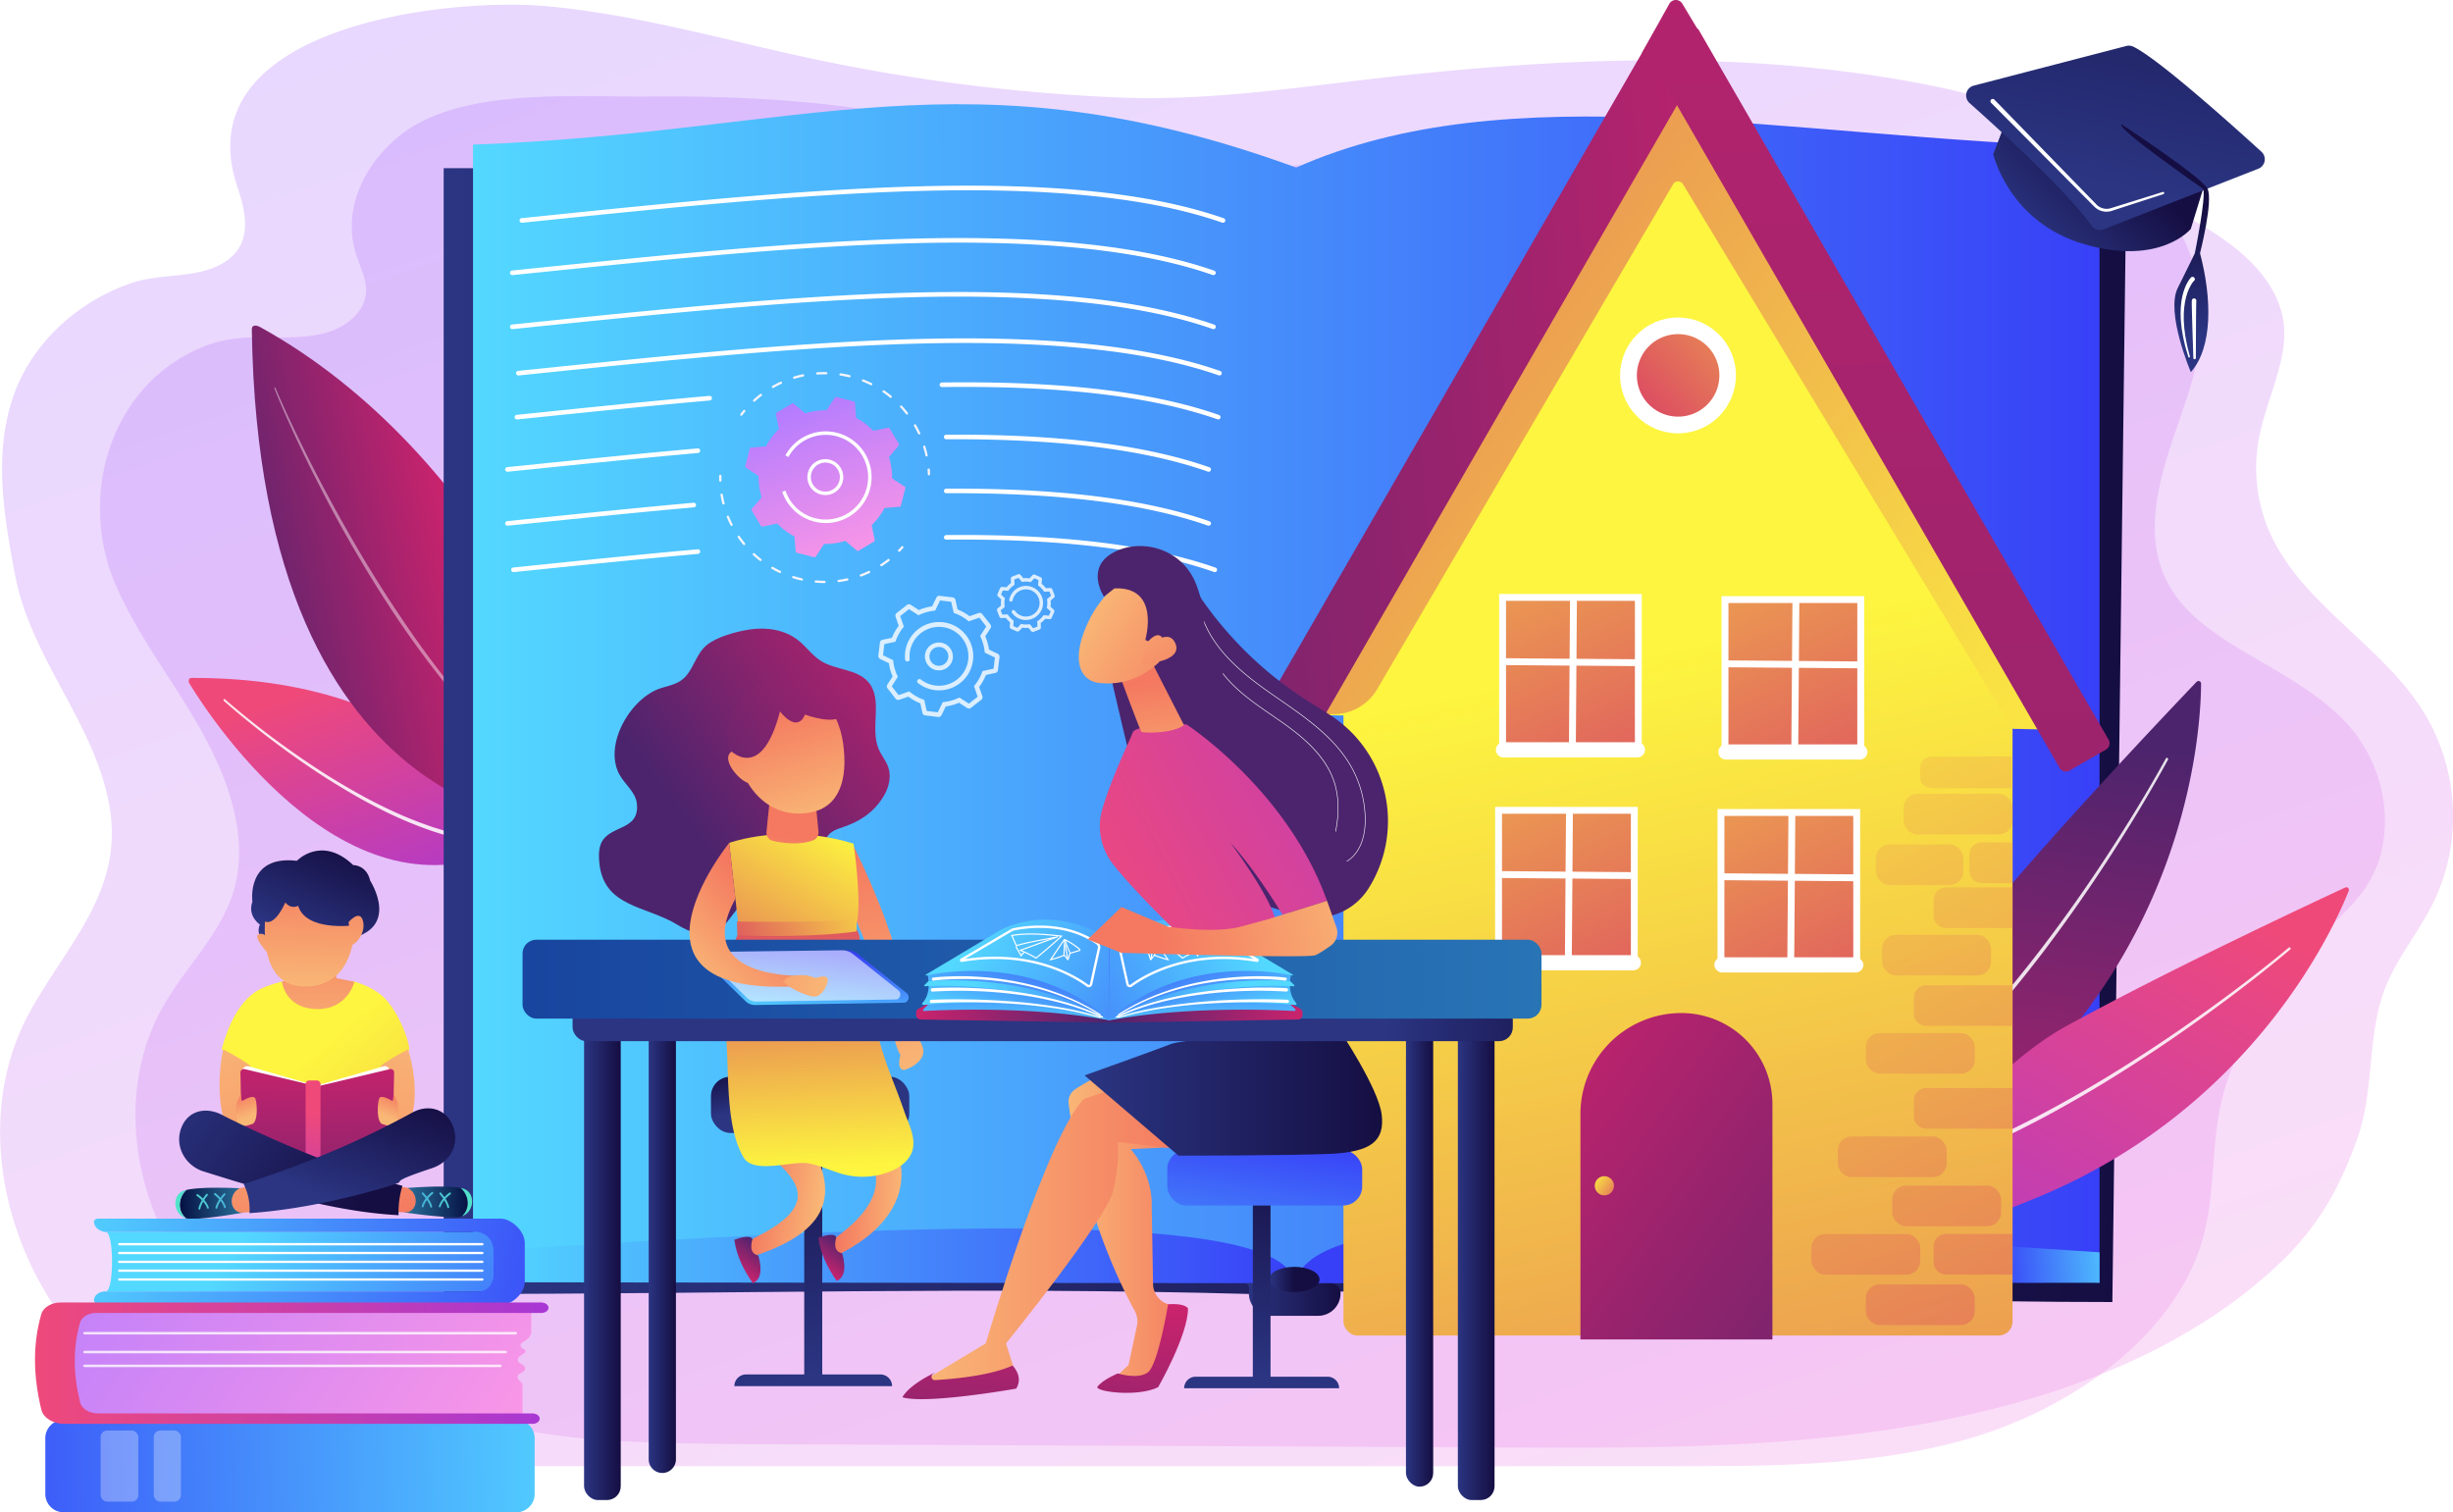 <svg xmlns="http://www.w3.org/2000/svg" xmlns:xlink="http://www.w3.org/1999/xlink" viewBox="0 0 2140.52 1319.68"><defs><style>.cls-1{mask:url(#mask);filter:url(#luminosity-noclip-7);}.cls-10,.cls-12,.cls-2,.cls-4,.cls-6,.cls-8{mix-blend-mode:multiply;}.cls-2{fill:url(#linear-gradient);}.cls-3{mask:url(#mask-2);filter:url(#luminosity-noclip-12);}.cls-4{fill:url(#linear-gradient-2);}.cls-5{mask:url(#mask-3);filter:url(#luminosity-noclip-8);}.cls-6{fill:url(#linear-gradient-3);}.cls-7{mask:url(#mask-4);filter:url(#luminosity-noclip-9);}.cls-8{fill:url(#linear-gradient-4);}.cls-9{mask:url(#mask-5);filter:url(#luminosity-noclip-10);}.cls-10{fill:url(#linear-gradient-5);}.cls-11{mask:url(#mask-6);filter:url(#luminosity-noclip-11);}.cls-12{fill:url(#linear-gradient-6);}.cls-13,.cls-14,.cls-66{opacity:0.3;}.cls-13{fill:url(#linear-gradient-7);}.cls-14{fill:url(#linear-gradient-8);}.cls-15{fill:url(#linear-gradient-9);}.cls-144,.cls-16,.cls-18,.cls-30,.cls-66,.cls-68{fill:#fff;}.cls-16{opacity:0.86;}.cls-17{fill:url(#linear-gradient-10);}.cls-18{opacity:0.43;}.cls-19{fill:url(#linear-gradient-11);}.cls-20{fill:url(#linear-gradient-12);}.cls-21{mask:url(#mask-7);}.cls-131,.cls-133,.cls-140,.cls-142,.cls-22,.cls-24{opacity:0.71;}.cls-22{fill:url(#linear-gradient-13);}.cls-23{mask:url(#mask-8);}.cls-24{fill:url(#linear-gradient-14);}.cls-25{fill:url(#_113);}.cls-26{fill:url(#linear-gradient-15);}.cls-27{fill:url(#linear-gradient-16);}.cls-28{fill:url(#_102);}.cls-29{opacity:0.8;}.cls-31{fill:#f7f4f9;}.cls-32{fill:url(#linear-gradient-17);}.cls-33{fill:url(#linear-gradient-18);}.cls-34{fill:url(#linear-gradient-19);}.cls-35{fill:url(#linear-gradient-20);}.cls-36{fill:url(#linear-gradient-21);}.cls-116,.cls-117,.cls-118,.cls-152,.cls-153,.cls-154,.cls-155,.cls-156,.cls-157,.cls-158,.cls-159,.cls-160,.cls-37,.cls-38,.cls-39,.cls-40,.cls-41{fill-rule:evenodd;}.cls-37{fill:url(#linear-gradient-22);}.cls-38{fill:url(#linear-gradient-23);}.cls-39{fill:url(#linear-gradient-24);}.cls-40{fill:url(#linear-gradient-25);}.cls-41{fill:url(#linear-gradient-26);}.cls-42{fill:url(#linear-gradient-27);}.cls-43{fill:url(#linear-gradient-28);}.cls-44{fill:url(#linear-gradient-29);}.cls-45{fill:url(#linear-gradient-30);}.cls-46{fill:url(#linear-gradient-31);}.cls-47{fill:url(#linear-gradient-32);}.cls-48{fill:url(#linear-gradient-33);}.cls-49{fill:url(#linear-gradient-34);}.cls-50{fill:url(#linear-gradient-35);}.cls-51{fill:url(#linear-gradient-36);}.cls-52{fill:url(#linear-gradient-37);}.cls-53{fill:url(#linear-gradient-38);}.cls-54{fill:url(#linear-gradient-39);}.cls-55{fill:url(#linear-gradient-40);}.cls-56{fill:url(#linear-gradient-41);}.cls-57{fill:url(#linear-gradient-42);}.cls-58{fill:url(#linear-gradient-43);}.cls-59{fill:url(#linear-gradient-44);}.cls-60{fill:url(#linear-gradient-45);}.cls-61{fill:url(#linear-gradient-46);}.cls-62{fill:url(#linear-gradient-47);}.cls-63{fill:url(#linear-gradient-48);}.cls-64{fill:url(#linear-gradient-49);}.cls-65{fill:url(#linear-gradient-50);}.cls-67{fill:url(#linear-gradient-51);}.cls-68{opacity:0.78;}.cls-69{fill:url(#linear-gradient-52);}.cls-70{fill:url(#linear-gradient-53);}.cls-71{fill:url(#linear-gradient-54);}.cls-72{fill:url(#linear-gradient-55);}.cls-73{fill:url(#linear-gradient-56);}.cls-74{fill:url(#linear-gradient-57);}.cls-75{fill:url(#linear-gradient-58);}.cls-76{fill:url(#linear-gradient-59);}.cls-77,.cls-78,.cls-79,.cls-80,.cls-81,.cls-82,.cls-83,.cls-84,.cls-85,.cls-86,.cls-87,.cls-88,.cls-89,.cls-90{opacity:0.49;}.cls-77{fill:url(#linear-gradient-60);}.cls-78{fill:url(#linear-gradient-61);}.cls-79{fill:url(#linear-gradient-62);}.cls-80{fill:url(#linear-gradient-63);}.cls-81{fill:url(#linear-gradient-64);}.cls-82{fill:url(#linear-gradient-65);}.cls-83{fill:url(#linear-gradient-66);}.cls-84{fill:url(#linear-gradient-67);}.cls-85{fill:url(#linear-gradient-68);}.cls-86{fill:url(#linear-gradient-69);}.cls-87{fill:url(#linear-gradient-70);}.cls-88{fill:url(#linear-gradient-71);}.cls-89{fill:url(#linear-gradient-72);}.cls-90{fill:url(#linear-gradient-73);}.cls-91{fill:url(#linear-gradient-74);}.cls-92{fill:url(#linear-gradient-75);}.cls-93{fill:url(#linear-gradient-76);}.cls-94{fill:url(#linear-gradient-77);}.cls-95{fill:url(#linear-gradient-78);}.cls-96{fill:url(#linear-gradient-79);}.cls-97{fill:url(#linear-gradient-80);}.cls-98{opacity:0.75;fill:url(#linear-gradient-81);}.cls-99{fill:url(#linear-gradient-82);}.cls-100{fill:url(#linear-gradient-83);}.cls-101{fill:url(#linear-gradient-84);}.cls-102{fill:url(#linear-gradient-85);}.cls-103{fill:url(#_99);}.cls-104{fill:url(#linear-gradient-86);}.cls-105{fill:url(#linear-gradient-87);}.cls-106{fill:url(#linear-gradient-88);}.cls-107{fill:url(#linear-gradient-89);}.cls-108{fill:url(#linear-gradient-90);}.cls-109{fill:url(#linear-gradient-91);}.cls-110{fill:url(#linear-gradient-92);}.cls-111{fill:url(#linear-gradient-93);}.cls-112{fill:url(#linear-gradient-94);}.cls-113{fill:url(#linear-gradient-95);}.cls-114{fill:url(#linear-gradient-96);}.cls-115{fill:url(#linear-gradient-97);}.cls-116{fill:url(#linear-gradient-98);}.cls-117{fill:url(#linear-gradient-99);}.cls-118{fill:url(#linear-gradient-100);}.cls-119{fill:url(#linear-gradient-101);}.cls-120{fill:url(#linear-gradient-102);}.cls-121{fill:url(#linear-gradient-103);}.cls-122{fill:url(#linear-gradient-104);}.cls-123{fill:url(#_98);}.cls-124{fill:url(#linear-gradient-105);}.cls-125{fill:url(#linear-gradient-106);}.cls-126{fill:url(#linear-gradient-107);}.cls-127{fill:url(#linear-gradient-108);}.cls-128{fill:url(#linear-gradient-109);}.cls-129{fill:url(#linear-gradient-110);}.cls-130{mask:url(#mask-9);}.cls-131{fill:url(#linear-gradient-111);}.cls-132{mask:url(#mask-10);}.cls-133{fill:url(#linear-gradient-112);}.cls-134{fill:url(#linear-gradient-113);}.cls-135{fill:url(#linear-gradient-114);}.cls-136{fill:url(#linear-gradient-115);}.cls-137{fill:url(#linear-gradient-116);}.cls-138{fill:url(#linear-gradient-117);}.cls-139{mask:url(#mask-11);}.cls-140{fill:url(#linear-gradient-118);}.cls-141{mask:url(#mask-12);}.cls-142{fill:url(#linear-gradient-119);}.cls-143{fill:url(#_95);}.cls-144{opacity:0.57;}.cls-145{fill:url(#_103);}.cls-146{fill:url(#linear-gradient-120);}.cls-147{fill:url(#linear-gradient-121);}.cls-148{fill:url(#_96);}.cls-149{fill:url(#linear-gradient-122);}.cls-150{fill:url(#_103-2);}.cls-151{fill:url(#linear-gradient-123);}.cls-152{fill:url(#linear-gradient-124);}.cls-153{fill:url(#linear-gradient-125);}.cls-154{fill:url(#linear-gradient-126);}.cls-155{fill:url(#linear-gradient-127);}.cls-156{fill:url(#linear-gradient-128);}.cls-157{fill:url(#linear-gradient-129);}.cls-158{fill:url(#linear-gradient-130);}.cls-159{fill:url(#linear-gradient-131);}.cls-160{fill:url(#linear-gradient-132);}.cls-161{filter:url(#luminosity-noclip-6);}.cls-162{filter:url(#luminosity-noclip-5);}.cls-163{filter:url(#luminosity-noclip-4);}.cls-164{filter:url(#luminosity-noclip-3);}.cls-165{filter:url(#luminosity-noclip-2);}.cls-166{filter:url(#luminosity-noclip);}</style><filter id="luminosity-noclip" x="425.93" y="-8851.84" width="690.55" height="32766" filterUnits="userSpaceOnUse" color-interpolation-filters="sRGB"></filter><mask id="mask" x="425.93" y="-8851.84" width="690.55" height="32766" maskUnits="userSpaceOnUse"><g class="cls-166"></g></mask><linearGradient id="linear-gradient" x1="1132.85" y1="147.58" x2="-113.24" y2="1778.78" gradientUnits="userSpaceOnUse"><stop offset="0" stop-color="#fff"></stop><stop offset="1"></stop></linearGradient><filter id="luminosity-noclip-2" x="976.91" y="-8851.84" width="120.45" height="32766" filterUnits="userSpaceOnUse" color-interpolation-filters="sRGB"></filter><mask id="mask-2" x="976.91" y="-8851.84" width="120.45" height="32766" maskUnits="userSpaceOnUse"><g class="cls-165"></g></mask><linearGradient id="linear-gradient-2" x1="7976.68" y1="820.96" x2="8146.54" y2="863.27" gradientTransform="matrix(-1, 0, 0, 1, 9043.63, 0)" xlink:href="#linear-gradient"></linearGradient><filter id="luminosity-noclip-3" x="1147.13" y="-8851.84" width="681.8" height="32766" filterUnits="userSpaceOnUse" color-interpolation-filters="sRGB"></filter><mask id="mask-3" x="1147.13" y="-8851.84" width="681.8" height="32766" maskUnits="userSpaceOnUse"><g class="cls-164"></g></mask><linearGradient id="linear-gradient-3" x1="1888.57" y1="170.02" x2="673.93" y2="1565.4" xlink:href="#linear-gradient"></linearGradient><filter id="luminosity-noclip-4" x="813.62" y="-8851.84" width="154.62" height="32766" filterUnits="userSpaceOnUse" color-interpolation-filters="sRGB"></filter><mask id="mask-4" x="813.62" y="-8851.84" width="154.62" height="32766" maskUnits="userSpaceOnUse"><g class="cls-163"></g></mask><linearGradient id="linear-gradient-4" x1="850.82" y1="813.11" x2="1112.8" y2="952.8" xlink:href="#linear-gradient"></linearGradient><filter id="luminosity-noclip-5" x="838.64" y="-8851.84" width="120.45" height="32766" filterUnits="userSpaceOnUse" color-interpolation-filters="sRGB"></filter><mask id="mask-5" x="838.64" y="-8851.84" width="120.45" height="32766" maskUnits="userSpaceOnUse"><g class="cls-162"></g></mask><linearGradient id="linear-gradient-5" x1="869.05" y1="820.96" x2="1038.91" y2="863.27" xlink:href="#linear-gradient"></linearGradient><filter id="luminosity-noclip-6" x="967.76" y="-8851.84" width="154.62" height="32766" filterUnits="userSpaceOnUse" color-interpolation-filters="sRGB"></filter><mask id="mask-6" x="967.76" y="-8851.84" width="154.62" height="32766" maskUnits="userSpaceOnUse"><g class="cls-161"></g></mask><linearGradient id="linear-gradient-6" x1="7917.69" y1="791.38" x2="8179.67" y2="931.07" gradientTransform="matrix(-1, 0, 0, 1, 9043.63, 0)" xlink:href="#linear-gradient"></linearGradient><linearGradient id="linear-gradient-7" x1="798.63" y1="-90.25" x2="1379.87" y2="1557.2" gradientUnits="userSpaceOnUse"><stop offset="0" stop-color="#b37cff"></stop><stop offset="1" stop-color="#f895e7"></stop></linearGradient><linearGradient id="linear-gradient-8" x1="681.21" y1="-154.82" x2="1305.1" y2="1613.54" xlink:href="#linear-gradient-7"></linearGradient><linearGradient id="linear-gradient-9" x1="-1433.07" y1="1926.16" x2="-1255.87" y2="1926.16" gradientTransform="matrix(-0.44, -1.24, 0.94, -0.34, -2082.03, -304.05)" gradientUnits="userSpaceOnUse"><stop offset="0" stop-color="#a737d5"></stop><stop offset="1" stop-color="#ef497a"></stop></linearGradient><linearGradient id="linear-gradient-10" x1="983.18" y1="828.11" x2="1201.22" y2="828.11" gradientTransform="matrix(-0.98, 0.21, 0.21, 0.98, 1193.53, -526.33)" gradientUnits="userSpaceOnUse"><stop offset="0" stop-color="#cb236d"></stop><stop offset="1" stop-color="#4c246d"></stop></linearGradient><linearGradient id="linear-gradient-11" x1="387.16" y1="641.5" x2="1855.62" y2="641.5" gradientUnits="userSpaceOnUse"><stop offset="0" stop-color="#2b3582"></stop><stop offset="1" stop-color="#150e42"></stop></linearGradient><linearGradient id="linear-gradient-12" x1="412.76" y1="605.17" x2="1832.08" y2="605.17" gradientUnits="userSpaceOnUse"><stop offset="0" stop-color="#53d8ff"></stop><stop offset="1" stop-color="#3840f7"></stop></linearGradient><filter id="luminosity-noclip-7" x="425.93" y="94.59" width="690.55" height="1021.32" filterUnits="userSpaceOnUse" color-interpolation-filters="sRGB"></filter><mask id="mask-7" x="425.93" y="94.59" width="690.55" height="1021.32" maskUnits="userSpaceOnUse"><g class="cls-1"><path class="cls-2" d="M1116.48,143.6c-271.73-95.12-409.2-24.31-690.55-14v986.3c243.6-20.53,475.61-24.34,690.55-3.54Z"></path></g></mask><linearGradient id="linear-gradient-13" x1="1132.85" y1="147.58" x2="-113.24" y2="1778.78" gradientUnits="userSpaceOnUse"><stop offset="0" stop-color="#fff"></stop><stop offset="1" stop-color="#fff"></stop></linearGradient><filter id="luminosity-noclip-8" x="1147.13" y="106.29" width="681.8" height="1009.62" filterUnits="userSpaceOnUse" color-interpolation-filters="sRGB"></filter><mask id="mask-8" x="1147.13" y="106.29" width="681.8" height="1009.62" maskUnits="userSpaceOnUse"><g class="cls-5"><path class="cls-6" d="M1147.13,144.42V1115.5l3.87.41c225.77-8.7,450.14-17.79,677.93,0V133C1559.25,124.08,1330.16,71.41,1147.13,144.42Z"></path></g></mask><linearGradient id="linear-gradient-14" x1="1888.57" y1="170.02" x2="673.93" y2="1565.4" xlink:href="#linear-gradient-13"></linearGradient><linearGradient id="_113" x1="1852.59" y1="1071.03" x2="1110.12" y2="1129.74" gradientUnits="userSpaceOnUse"><stop offset="0" stop-color="#53d8ff"></stop><stop offset="0.15" stop-color="#3840f7"></stop></linearGradient><linearGradient id="linear-gradient-15" x1="412.55" y1="1095.91" x2="1129.79" y2="1095.91" xlink:href="#linear-gradient-12"></linearGradient><linearGradient id="linear-gradient-16" x1="1087.51" y1="1134.01" x2="1169.79" y2="1134.01" xlink:href="#linear-gradient-11"></linearGradient><linearGradient id="_102" x1="1107.32" y1="1116.5" x2="1151.44" y2="1116.5" gradientUnits="userSpaceOnUse"><stop offset="0" stop-color="#2b3582"></stop><stop offset="0.5" stop-color="#150e42"></stop></linearGradient><linearGradient id="linear-gradient-17" x1="1411.85" y1="-67.73" x2="1552.76" y2="-67.73" gradientTransform="translate(112.6 -937.31) rotate(68.44)" xlink:href="#linear-gradient-7"></linearGradient><linearGradient id="linear-gradient-18" x1="261.72" y1="929.76" x2="663.71" y2="1402.83" gradientUnits="userSpaceOnUse"><stop offset="0" stop-color="#fdf53f"></stop><stop offset="1" stop-color="#d93c65"></stop></linearGradient><linearGradient id="linear-gradient-19" x1="690.99" y1="895.65" x2="796.82" y2="1151.28" gradientTransform="matrix(-1, 0, 0, 1, 1060.84, 0)" gradientUnits="userSpaceOnUse"><stop offset="0" stop-color="#f9b776"></stop><stop offset="1" stop-color="#f47960"></stop></linearGradient><linearGradient id="linear-gradient-20" x1="-6616.15" y1="895.1" x2="-6510.32" y2="1150.73" gradientTransform="translate(6798.39)" xlink:href="#linear-gradient-19"></linearGradient><linearGradient id="linear-gradient-21" x1="783.89" y1="916.76" x2="782.49" y2="794.24" xlink:href="#linear-gradient-19"></linearGradient><linearGradient id="linear-gradient-22" x1="616.2" y1="804.19" x2="574.19" y2="723.93" gradientTransform="matrix(-1, 0.09, 0.09, 1, 803.95, -40.19)" xlink:href="#linear-gradient-11"></linearGradient><linearGradient id="linear-gradient-23" x1="613.77" y1="846.96" x2="600.7" y2="742.42" gradientTransform="matrix(-1, 0.09, 0.09, 1, 803.95, -40.19)" xlink:href="#linear-gradient-19"></linearGradient><linearGradient id="linear-gradient-24" x1="654.92" y1="841.82" x2="641.86" y2="737.28" gradientTransform="matrix(-1, 0.09, 0.09, 1, 803.95, -40.19)" xlink:href="#linear-gradient-19"></linearGradient><linearGradient id="linear-gradient-25" x1="618.13" y1="803.17" x2="576.13" y2="722.91" gradientTransform="matrix(-1, 0.09, 0.09, 1, 803.95, -40.19)" xlink:href="#linear-gradient-11"></linearGradient><linearGradient id="linear-gradient-26" x1="574.48" y1="851.87" x2="561.41" y2="747.33" gradientTransform="matrix(-1, 0.09, 0.09, 1, 803.95, -40.19)" xlink:href="#linear-gradient-19"></linearGradient><linearGradient id="linear-gradient-27" x1="244.34" y1="919.32" x2="238.85" y2="1141.59" gradientTransform="matrix(1, 0, 0, 1, 0, 0)" xlink:href="#linear-gradient-10"></linearGradient><linearGradient id="linear-gradient-28" x1="2006.89" y1="919.32" x2="2001.4" y2="1141.59" gradientTransform="matrix(-1, 0, 0, 1, 2316.26, 0)" xlink:href="#linear-gradient-10"></linearGradient><linearGradient id="linear-gradient-29" x1="238.32" y1="1088.66" x2="275.74" y2="971.88" gradientTransform="matrix(1, 0, 0, 1, 0, 0)" xlink:href="#linear-gradient-9"></linearGradient><linearGradient id="linear-gradient-30" x1="217.2" y1="974.59" x2="209.1" y2="953.93" gradientTransform="matrix(1, 0, 0, 1, 0, 0)" xlink:href="#linear-gradient-19"></linearGradient><linearGradient id="linear-gradient-31" x1="1933.1" y1="974.59" x2="1924.99" y2="953.93" gradientTransform="matrix(-1, 0, 0, 1, 2269.6, 0)" xlink:href="#linear-gradient-19"></linearGradient><linearGradient id="linear-gradient-32" x1="856.05" y1="1020.34" x2="913.88" y2="1020.34" gradientTransform="matrix(-1, 0.01, 0.01, 1, 1060.51, 22.86)" gradientUnits="userSpaceOnUse"><stop offset="0" stop-color="#2c759e"></stop><stop offset="1" stop-color="#051042"></stop></linearGradient><linearGradient id="linear-gradient-33" x1="920.98" y1="1021.06" x2="870.2" y2="1020.45" gradientTransform="matrix(-1, 0.01, 0.01, 1, 1060.51, 22.86)" gradientUnits="userSpaceOnUse"><stop offset="0" stop-color="#53eac9"></stop><stop offset="1" stop-color="#45aed8"></stop></linearGradient><linearGradient id="linear-gradient-34" x1="886.68" y1="945.52" x2="825.64" y2="1110.87" xlink:href="#linear-gradient-19"></linearGradient><linearGradient id="linear-gradient-35" x1="921.1" y1="1018.89" x2="870.32" y2="1018.28" xlink:href="#linear-gradient-33"></linearGradient><linearGradient id="linear-gradient-36" x1="920.89" y1="1018.54" x2="870.35" y2="1017.94" xlink:href="#linear-gradient-33"></linearGradient><linearGradient id="linear-gradient-37" x1="962.41" y1="839.89" x2="911.29" y2="839.28" gradientTransform="matrix(-1, 0.06, 0.06, 1, 1060.68, 157.88)" xlink:href="#linear-gradient-33"></linearGradient><linearGradient id="linear-gradient-38" x1="961.93" y1="839.54" x2="911.63" y2="838.94" gradientTransform="matrix(-1, 0.06, 0.06, 1, 1060.68, 157.88)" xlink:href="#linear-gradient-33"></linearGradient><linearGradient id="linear-gradient-39" x1="-7137.28" y1="973.74" x2="-7079.43" y2="973.74" gradientTransform="matrix(1, -0.02, 0.02, 1, 7469.05, -66.78)" xlink:href="#linear-gradient-32"></linearGradient><linearGradient id="linear-gradient-40" x1="-7072.34" y1="974.42" x2="-7122.95" y2="973.81" gradientTransform="matrix(1, -0.02, 0.02, 1, 7469.05, -66.78)" xlink:href="#linear-gradient-33"></linearGradient><linearGradient id="linear-gradient-41" x1="764.38" y1="895.7" x2="703.3" y2="1061.13" xlink:href="#linear-gradient-19"></linearGradient><linearGradient id="linear-gradient-42" x1="-7072.35" y1="972.33" x2="-7122.96" y2="971.72" gradientTransform="matrix(1, -0.02, 0.02, 1, 7469.05, -66.78)" xlink:href="#linear-gradient-33"></linearGradient><linearGradient id="linear-gradient-43" x1="-7072.26" y1="971.99" x2="-7122.97" y2="971.38" gradientTransform="matrix(1, -0.02, 0.02, 1, 7469.05, -66.78)" xlink:href="#linear-gradient-33"></linearGradient><linearGradient id="linear-gradient-44" x1="-7023.46" y1="1182.25" x2="-7074.39" y2="1181.64" gradientTransform="translate(7472.43 69.11) rotate(1.65)" xlink:href="#linear-gradient-33"></linearGradient><linearGradient id="linear-gradient-45" x1="-7023.75" y1="1181.91" x2="-7074.18" y2="1181.3" gradientTransform="translate(7472.43 69.11) rotate(1.65)" xlink:href="#linear-gradient-33"></linearGradient><linearGradient id="linear-gradient-46" x1="912.56" y1="942.33" x2="753.86" y2="1061.54" gradientTransform="matrix(-1, 0, 0, 1, 1060.84, 0)" xlink:href="#linear-gradient-11"></linearGradient><linearGradient id="linear-gradient-47" x1="769.05" y1="1049.25" x2="727.46" y2="943.19" gradientTransform="matrix(-1, 0, 0, 1, 1060.84, 0)" xlink:href="#linear-gradient-11"></linearGradient><linearGradient id="linear-gradient-48" x1="10076.56" y1="1071.17" x2="9772.45" y2="1268.3" gradientTransform="matrix(-1, 0, 0, 1, 10291.83, 0)" xlink:href="#linear-gradient-12"></linearGradient><linearGradient id="linear-gradient-49" x1="45.5" y1="1065.18" x2="519.7" y2="1143.51" xlink:href="#linear-gradient-12"></linearGradient><linearGradient id="linear-gradient-50" x1="523.21" y1="1270.17" x2="-78.92" y2="1290.62" xlink:href="#linear-gradient-12"></linearGradient><linearGradient id="linear-gradient-51" x1="-4463.87" y1="1023.27" x2="-4879.6" y2="1285.06" gradientTransform="matrix(-1, 0, 0, 1, -4467.72, 0)" xlink:href="#linear-gradient-7"></linearGradient><linearGradient id="linear-gradient-52" x1="-4946.35" y1="1189.56" x2="-4498.22" y2="1189.56" gradientTransform="matrix(-1, 0, 0, 1, -4467.72, 0)" xlink:href="#linear-gradient-9"></linearGradient><linearGradient id="linear-gradient-53" x1="2303.08" y1="865.54" x2="2734.03" y2="569.38" gradientTransform="translate(-485.9 2243.88) rotate(-46.77)" xlink:href="#linear-gradient-10"></linearGradient><linearGradient id="linear-gradient-54" x1="2727.01" y1="1963.66" x2="3157.98" y2="1667.49" gradientTransform="translate(-1645.52 622.28) rotate(-25.37)" xlink:href="#linear-gradient-9"></linearGradient><linearGradient id="linear-gradient-55" x1="1772.59" y1="208.6" x2="1849.15" y2="132.05" xlink:href="#linear-gradient-11"></linearGradient><linearGradient id="linear-gradient-56" x1="1834.98" y1="161.16" x2="1910.01" y2="-180.27" xlink:href="#linear-gradient-11"></linearGradient><linearGradient id="linear-gradient-57" x1="1926.12" y1="262.18" x2="1908.85" y2="152.76" gradientTransform="translate(-13.58 49.48) rotate(-0.54)" xlink:href="#linear-gradient-11"></linearGradient><linearGradient id="linear-gradient-58" x1="1407.67" y1="576.97" x2="1700.66" y2="1946.8" xlink:href="#linear-gradient-18"></linearGradient><linearGradient id="linear-gradient-59" x1="1445.05" y1="568.89" x2="1738.13" y2="1939.12" xlink:href="#linear-gradient-18"></linearGradient><linearGradient id="linear-gradient-60" x1="1323.86" y1="570.62" x2="1762.68" y2="1326.25" xlink:href="#linear-gradient-18"></linearGradient><linearGradient id="linear-gradient-61" x1="1340.5" y1="561.39" x2="1779.32" y2="1317.03" xlink:href="#linear-gradient-18"></linearGradient><linearGradient id="linear-gradient-62" x1="1394.99" y1="529.3" x2="1833.81" y2="1284.94" xlink:href="#linear-gradient-18"></linearGradient><linearGradient id="linear-gradient-63" x1="1377.88" y1="538.81" x2="1816.69" y2="1294.45" xlink:href="#linear-gradient-18"></linearGradient><linearGradient id="linear-gradient-64" x1="1435.18" y1="505.07" x2="1874" y2="1260.7" xlink:href="#linear-gradient-18"></linearGradient><linearGradient id="linear-gradient-65" x1="1482.81" y1="476.94" x2="1921.62" y2="1232.57" xlink:href="#linear-gradient-18"></linearGradient><linearGradient id="linear-gradient-66" x1="1518.22" y1="484.53" x2="1927.36" y2="1189.07" xlink:href="#linear-gradient-18"></linearGradient><linearGradient id="linear-gradient-67" x1="1550.01" y1="437.23" x2="1988.83" y2="1192.86" xlink:href="#linear-gradient-18"></linearGradient><linearGradient id="linear-gradient-68" x1="1393.78" y1="525.71" x2="1835.29" y2="1285.99" xlink:href="#linear-gradient-18"></linearGradient><linearGradient id="linear-gradient-69" x1="1442.55" y1="497.39" x2="1884.06" y2="1257.67" xlink:href="#linear-gradient-18"></linearGradient><linearGradient id="linear-gradient-70" x1="1481.5" y1="474.76" x2="1923.02" y2="1235.04" xlink:href="#linear-gradient-18"></linearGradient><linearGradient id="linear-gradient-71" x1="1525.1" y1="449.44" x2="1966.62" y2="1209.73" xlink:href="#linear-gradient-18"></linearGradient><linearGradient id="linear-gradient-72" x1="1553.82" y1="432.77" x2="1995.33" y2="1193.05" xlink:href="#linear-gradient-18"></linearGradient><linearGradient id="linear-gradient-73" x1="1571.44" y1="422.53" x2="2012.96" y2="1182.82" xlink:href="#linear-gradient-18"></linearGradient><linearGradient id="linear-gradient-74" x1="1634.37" y1="175.25" x2="1415.51" y2="371.27" xlink:href="#linear-gradient-18"></linearGradient><linearGradient id="linear-gradient-75" x1="1288.56" y1="922.14" x2="1765.84" y2="1260.17" gradientTransform="matrix(1, 0, 0, 1, 0, 0)" xlink:href="#linear-gradient-10"></linearGradient><linearGradient id="linear-gradient-76" x1="1388.76" y1="1026.81" x2="1418.77" y2="1048.06" gradientTransform="translate(2085.5 -565.54) rotate(76.72)" xlink:href="#linear-gradient-18"></linearGradient><linearGradient id="linear-gradient-77" x1="1392.01" y1="413.12" x2="1654.64" y2="976.43" xlink:href="#linear-gradient-18"></linearGradient><linearGradient id="linear-gradient-78" x1="1395.53" y1="227.33" x2="1658.15" y2="790.65" xlink:href="#linear-gradient-18"></linearGradient><linearGradient id="linear-gradient-79" x1="1197.93" y1="411.21" x2="1460.56" y2="974.52" xlink:href="#linear-gradient-18"></linearGradient><linearGradient id="linear-gradient-80" x1="1201.45" y1="225.42" x2="1464.08" y2="788.74" xlink:href="#linear-gradient-18"></linearGradient><linearGradient id="linear-gradient-81" x1="1815.76" y1="716.79" x2="982.12" y2="74.43" xlink:href="#linear-gradient-18"></linearGradient><linearGradient id="linear-gradient-82" x1="1567.96" y1="232.33" x2="2358.18" y2="792" gradientTransform="matrix(1, 0, 0, -1.03, -577.4, 804.74)" xlink:href="#linear-gradient-10"></linearGradient><linearGradient id="linear-gradient-83" x1="1626.59" y1="-741.83" x2="1663.13" y2="3156.01" gradientTransform="matrix(1, 0, 0, 1, 0, 0)" xlink:href="#linear-gradient-10"></linearGradient><linearGradient id="linear-gradient-84" x1="-2389.13" y1="1196.5" x2="-2347.55" y2="934.91" gradientTransform="matrix(1, 0, 0, -1, 3083.75, 2204.04)" xlink:href="#linear-gradient-11"></linearGradient><linearGradient id="linear-gradient-85" x1="-2372.76" y1="1200.7" x2="-2338.79" y2="987.03" gradientTransform="matrix(-1, 0, 0, 1, -1664.48, 0)" xlink:href="#linear-gradient-11"></linearGradient><linearGradient id="_99" x1="-2399" y1="1137.81" x2="-2365.04" y2="924.15" gradientTransform="matrix(-1, 0, 0, 1, -1664.48, 0)" gradientUnits="userSpaceOnUse"><stop offset="0.83" stop-color="#2b3582"></stop><stop offset="1" stop-color="#150e42"></stop></linearGradient><linearGradient id="linear-gradient-86" x1="-3744.36" y1="1200.52" x2="-3710.98" y2="990.53" gradientTransform="translate(4833.26)" xlink:href="#linear-gradient-11"></linearGradient><linearGradient id="linear-gradient-87" x1="-3730.98" y1="1202.65" x2="-3697.59" y2="992.65" gradientTransform="translate(4833.26)" xlink:href="#linear-gradient-11"></linearGradient><linearGradient id="linear-gradient-88" x1="-3756.77" y1="1198.55" x2="-3723.39" y2="988.56" gradientTransform="translate(4833.26)" xlink:href="#linear-gradient-12"></linearGradient><linearGradient id="linear-gradient-89" x1="-3900.86" y1="1066.82" x2="-3791.04" y2="1066.82" gradientTransform="translate(4833.26)" xlink:href="#linear-gradient-19"></linearGradient><linearGradient id="linear-gradient-90" x1="-3833.67" y1="1138.38" x2="-3849.82" y2="1386.06" gradientTransform="translate(4833.26)" xlink:href="#linear-gradient-10"></linearGradient><linearGradient id="linear-gradient-91" x1="-4029.81" y1="1074.32" x2="-3798.07" y2="1074.32" gradientTransform="translate(4833.26)" xlink:href="#linear-gradient-19"></linearGradient><linearGradient id="linear-gradient-92" x1="-3886.82" y1="953.43" x2="-3627.2" y2="953.43" gradientTransform="translate(4833.26)" xlink:href="#linear-gradient-11"></linearGradient><linearGradient id="linear-gradient-93" x1="-3989.54" y1="1128.21" x2="-4005.7" y2="1375.89" gradientTransform="translate(4833.26)" xlink:href="#linear-gradient-10"></linearGradient><linearGradient id="linear-gradient-94" x1="848.34" y1="1044.59" x2="906.53" y2="1044.59" gradientTransform="matrix(-1, -0.02, -0.02, 1, 1657.98, 12.64)" xlink:href="#linear-gradient-19"></linearGradient><linearGradient id="linear-gradient-95" x1="151.68" y1="1042.99" x2="210.39" y2="1042.99" gradientTransform="matrix(-0.99, -0.14, -0.14, 0.99, 1012.78, 40.19)" xlink:href="#linear-gradient-19"></linearGradient><linearGradient id="linear-gradient-96" x1="-4794.23" y1="-1719.8" x2="-4762.97" y2="-1719.8" gradientTransform="translate(4851.66 -1759.8) rotate(-54.02)" xlink:href="#linear-gradient-10"></linearGradient><linearGradient id="linear-gradient-97" x1="-4749.61" y1="-1661.62" x2="-4718.54" y2="-1661.62" gradientTransform="translate(4851.66 -1759.8) rotate(-54.02)" xlink:href="#linear-gradient-10"></linearGradient><linearGradient id="linear-gradient-98" x1="1795.6" y1="936.68" x2="1769.15" y2="707.17" gradientTransform="matrix(1, 0.07, -0.07, 1.03, -1003.95, -73.25)" xlink:href="#linear-gradient-18"></linearGradient><linearGradient id="linear-gradient-99" x1="1160.39" y1="1352.07" x2="1182.49" y2="1150.43" gradientTransform="translate(-749.93 41.01) rotate(-18.95)" xlink:href="#linear-gradient-19"></linearGradient><linearGradient id="linear-gradient-100" x1="1173.68" y1="1349" x2="1193.67" y2="1166.56" gradientTransform="translate(-749.93 41.01) rotate(-18.95)" xlink:href="#linear-gradient-19"></linearGradient><linearGradient id="linear-gradient-101" x1="509.66" y1="1093.51" x2="541.66" y2="1093.51" xlink:href="#linear-gradient-11"></linearGradient><linearGradient id="linear-gradient-102" x1="1272.15" y1="1093.51" x2="1304.15" y2="1093.51" xlink:href="#linear-gradient-11"></linearGradient><linearGradient id="linear-gradient-103" x1="1226.86" y1="1081.83" x2="1250.62" y2="1081.83" xlink:href="#linear-gradient-11"></linearGradient><linearGradient id="linear-gradient-104" x1="566.06" y1="1069.9" x2="589.82" y2="1069.9" xlink:href="#linear-gradient-11"></linearGradient><linearGradient id="_98" x1="490.97" y1="895.77" x2="1412.26" y2="890.35" gradientUnits="userSpaceOnUse"><stop offset="0.78" stop-color="#2b3582"></stop><stop offset="1" stop-color="#150e42"></stop></linearGradient><linearGradient id="linear-gradient-105" x1="455.98" y1="854.43" x2="1345.11" y2="854.43" gradientUnits="userSpaceOnUse"><stop offset="0" stop-color="#18459f"></stop><stop offset="1" stop-color="#2874b5"></stop></linearGradient><linearGradient id="linear-gradient-106" x1="799.42" y1="856.7" x2="968.24" y2="856.7" gradientTransform="matrix(1, 0, 0, 1, 0, 0)" xlink:href="#linear-gradient-10"></linearGradient><linearGradient id="linear-gradient-107" x1="886.57" y1="901.5" x2="888.03" y2="822.07" xlink:href="#linear-gradient-12"></linearGradient><linearGradient id="linear-gradient-108" x1="878.59" y1="901.57" x2="908.25" y2="812.39" xlink:href="#linear-gradient-12"></linearGradient><linearGradient id="linear-gradient-109" x1="861.35" y1="885.71" x2="1035.78" y2="807.73" xlink:href="#linear-gradient-12"></linearGradient><linearGradient id="linear-gradient-110" x1="846.85" y1="813.2" x2="1118.75" y2="958.17" xlink:href="#linear-gradient-12"></linearGradient><filter id="luminosity-noclip-9" x="813.62" y="803.16" width="154.62" height="82.66" filterUnits="userSpaceOnUse" color-interpolation-filters="sRGB"></filter><mask id="mask-9" x="813.62" y="803.16" width="154.62" height="82.66" maskUnits="userSpaceOnUse"><g class="cls-7"><path class="cls-8" d="M968.24,821s-43-32.71-93.35-9.48l-61,36.64a.46.46,0,0,0,.34.85c16-3.46,89.52-18.46,154,36.83Z"></path></g></mask><linearGradient id="linear-gradient-111" x1="850.82" y1="813.11" x2="1112.8" y2="952.8" xlink:href="#linear-gradient-13"></linearGradient><filter id="luminosity-noclip-10" x="838.64" y="808.73" width="120.45" height="51.71" filterUnits="userSpaceOnUse" color-interpolation-filters="sRGB"></filter><mask id="mask-10" x="838.64" y="808.73" width="120.45" height="51.71" maskUnits="userSpaceOnUse"><g class="cls-9"><path class="cls-10" d="M838.88,837.5l43.83-25.81a5.65,5.65,0,0,1,1.64-.64c6.21-1.39,43.29-8.5,72.93,12a4.2,4.2,0,0,1,1.72,4.34l-6.89,31.39a2.07,2.07,0,0,1-3.25,1.22c-10-7.36-48.76-32-109.66-21.66A.48.48,0,0,1,838.88,837.5Z"></path></g></mask><linearGradient id="linear-gradient-112" x1="869.05" y1="820.96" x2="1038.91" y2="863.27" xlink:href="#linear-gradient-13"></linearGradient><linearGradient id="linear-gradient-113" x1="7907.05" y1="856.7" x2="8075.87" y2="856.7" gradientTransform="matrix(-1, 0, 0, 1, 9043.63, 0)" xlink:href="#linear-gradient-10"></linearGradient><linearGradient id="linear-gradient-114" x1="7994.2" y1="901.5" x2="7995.66" y2="822.07" gradientTransform="matrix(-1, 0, 0, 1, 9043.63, 0)" xlink:href="#linear-gradient-12"></linearGradient><linearGradient id="linear-gradient-115" x1="7986.22" y1="901.57" x2="8015.87" y2="812.39" gradientTransform="matrix(-1, 0, 0, 1, 9043.63, 0)" xlink:href="#linear-gradient-12"></linearGradient><linearGradient id="linear-gradient-116" x1="7968.98" y1="885.71" x2="8143.41" y2="807.73" gradientTransform="matrix(-1, 0, 0, 1, 9043.63, 0)" xlink:href="#linear-gradient-12"></linearGradient><linearGradient id="linear-gradient-117" x1="7954.48" y1="813.2" x2="8226.38" y2="958.17" gradientTransform="matrix(-1, 0, 0, 1, 9043.63, 0)" xlink:href="#linear-gradient-12"></linearGradient><filter id="luminosity-noclip-11" x="967.76" y="803.16" width="154.62" height="82.66" filterUnits="userSpaceOnUse" color-interpolation-filters="sRGB"></filter><mask id="mask-11" x="967.76" y="803.16" width="154.62" height="82.66" maskUnits="userSpaceOnUse"><g class="cls-11"><path class="cls-12" d="M967.76,821s43-32.71,93.36-9.48l61,36.64a.46.46,0,0,1-.33.85c-16-3.46-89.52-18.46-154.06,36.83Z"></path></g></mask><linearGradient id="linear-gradient-118" x1="7917.69" y1="791.38" x2="8179.67" y2="931.07" gradientTransform="matrix(-1, 0, 0, 1, 9043.63, 0)" xlink:href="#linear-gradient-13"></linearGradient><filter id="luminosity-noclip-12" x="976.91" y="808.73" width="120.45" height="51.71" filterUnits="userSpaceOnUse" color-interpolation-filters="sRGB"></filter><mask id="mask-12" x="976.91" y="808.73" width="120.45" height="51.71" maskUnits="userSpaceOnUse"><g class="cls-3"><path class="cls-4" d="M1097.13,837.5l-43.84-25.81a5.65,5.65,0,0,0-1.64-.64c-6.21-1.39-43.28-8.5-72.93,12a4.17,4.17,0,0,0-1.71,4.34l6.89,31.39a2.06,2.06,0,0,0,3.24,1.22c10-7.36,48.76-32,109.66-21.66A.48.48,0,0,0,1097.13,837.5Z"></path></g></mask><linearGradient id="linear-gradient-119" x1="7976.68" y1="820.96" x2="8146.54" y2="863.27" gradientTransform="matrix(-1, 0, 0, 1, 9043.63, 0)" xlink:href="#linear-gradient-13"></linearGradient><linearGradient id="_95" x1="699.15" y1="897.86" x2="706.76" y2="828.34" gradientUnits="userSpaceOnUse"><stop offset="0.16" stop-color="#53d8ff"></stop><stop offset="1" stop-color="#3840f7"></stop></linearGradient><linearGradient id="_103" x1="3824.54" y1="-1510.23" x2="4290.59" y2="-958.83" gradientTransform="matrix(-1, 0, 0, 1, 6755.98, 0)" gradientUnits="userSpaceOnUse"><stop offset="0" stop-color="#cb236d"></stop><stop offset="0.31" stop-color="#4c246d"></stop></linearGradient><linearGradient id="linear-gradient-120" x1="1373.6" y1="556.09" x2="933.94" y2="784.48" gradientTransform="matrix(1, 0, 0, 1, 0, 0)" xlink:href="#linear-gradient-9"></linearGradient><linearGradient id="linear-gradient-121" x1="-4429.3" y1="696.71" x2="-4444.95" y2="596.33" gradientTransform="translate(5447.56)" xlink:href="#linear-gradient-19"></linearGradient><linearGradient id="_96" x1="1192.5" y1="779.68" x2="858.3" y2="864.59" gradientUnits="userSpaceOnUse"><stop offset="0" stop-color="#f9b776"></stop><stop offset="0.53" stop-color="#f47960"></stop></linearGradient><linearGradient id="linear-gradient-122" x1="-6016.74" y1="-309.92" x2="-5911.31" y2="-238.31" gradientTransform="matrix(1, -0.06, 0.06, 1, 6972.44, 502.37)" xlink:href="#linear-gradient-19"></linearGradient><linearGradient id="_103-2" x1="4620.96" y1="-2264.31" x2="5087.01" y2="-1712.91" gradientTransform="matrix(-1, 0.06, 0.06, 1, 7282.47, 484.84)" xlink:href="#_103"></linearGradient><linearGradient id="linear-gradient-123" x1="-5679.9" y1="2670.44" x2="-5563.59" y2="2749.44" gradientTransform="translate(7243.91 365.94) rotate(23.93)" xlink:href="#linear-gradient-19"></linearGradient><linearGradient id="linear-gradient-124" x1="-1020.37" y1="550.48" x2="-803.49" y2="712.12" gradientTransform="matrix(-1, 0, 0, 1, -205.67, 0)" xlink:href="#linear-gradient-10"></linearGradient><linearGradient id="linear-gradient-125" x1="1692.62" y1="716.94" x2="1574.81" y2="916.54" gradientTransform="translate(-969.36)" xlink:href="#linear-gradient-18"></linearGradient><linearGradient id="linear-gradient-126" x1="1655.53" y1="781.19" x2="1660.44" y2="731.24" gradientTransform="translate(-969.36)" xlink:href="#linear-gradient-19"></linearGradient><linearGradient id="linear-gradient-127" x1="-1494.97" y1="920.2" x2="-1488.42" y2="822.7" gradientTransform="matrix(-0.98, 0.22, 0.22, 1.03, -955.13, 96.22)" xlink:href="#linear-gradient-19"></linearGradient><linearGradient id="linear-gradient-128" x1="-1676.32" y1="912.06" x2="-1669.77" y2="814.61" gradientTransform="matrix(-1, 0.07, 0.07, 1, -1080.8, -66.04)" xlink:href="#linear-gradient-19"></linearGradient><linearGradient id="linear-gradient-129" x1="2373.05" y1="1001.34" x2="2389.54" y2="893.37" gradientTransform="matrix(-0.52, -0.72, -0.68, 0.48, 2522.19, 2083.03)" xlink:href="#linear-gradient-19"></linearGradient><linearGradient id="linear-gradient-130" x1="-1653.84" y1="813.75" x2="-1638.08" y2="669.89" gradientTransform="matrix(-0.21, 0.98, 0.98, 0.21, -421.26, 2305.42)" xlink:href="#linear-gradient-19"></linearGradient><linearGradient id="linear-gradient-131" x1="-1012.58" y1="529.82" x2="-780.53" y2="702.77" gradientTransform="matrix(-1, 0, 0, 1, -205.67, 0)" xlink:href="#linear-gradient-10"></linearGradient><linearGradient id="linear-gradient-132" x1="782.55" y1="770.62" x2="616.96" y2="842.28" xlink:href="#linear-gradient-18"></linearGradient></defs><title>Parents</title><g id="Calque_2" data-name="Calque 2"><g id="Illustration"><path class="cls-13" d="M1991.37,309.76c.62-3.31,1.12-6.64,1.48-10,9.08-84.29-120.45-131.26-191.11-150.11-212-56.58-438.93-21.91-654.46-6.18-120.23,8.77-218.24-12-333.9-37.36-80.82-17.73-164.22-22.7-247.12-21.89-65.73.65-166.92-8.48-219.44,35.71-30.32,25.51-48.05,64.56-36.13,101.95,3.56,11.16,9.57,22.11,8.66,33.7C318,272.91,300.9,286.43,282.6,290.9c-34.43,8.41-67.16-2.59-102,10.41a139.07,139.07,0,0,0-66,51.75C83.06,398.94,79.29,460,100.77,510c18.45,43,48,81.08,71.55,121.88,25.71,44.49,47.41,99.94,30,150.29-12.13,35-40.59,62.42-59.23,94.73-48.34,83.75-22.5,194.63,45,265.27,51,53.4,124.49,89.68,199.79,96.9,47.42,4.55,93.74,14.94,141.66,17.83,48.9,2.95,97.93,3.18,146.91,3.39l647.1,2.87c139.19.61,275.71.58,412.07-32.77,94.73-23.18,186.73-63.76,255-129.34,33.43-32.13,51.65-65.87,66.45-107.77,14.39-40.74,8.72-83,21.75-124,9.14-28.77,30.12-53,43.8-80.23,27.45-54.57,23.18-121.56-11-172.83-35.57-53.32-99.55-88.47-128-145.25a139.12,139.12,0,0,1-13-85.26C1974.88,359.87,1986.56,335.4,1991.37,309.76Z"></path><path class="cls-14" d="M2042.74,626c-65.39-63.62-175.39-72-161.19-185,4.2-33.43,17.61-65.07,27.92-97.28,10.76-33.62,13.4-63.8,9.48-90.77-14.32-98.52-116.22-154.06-229.48-177.4C1598.79,56.9,1505.54,51.08,1412.91,53c-65,1.34-129.79,6.47-194.34,13.43-84.81,9.14-161,22.34-247.16,18.45A1606.73,1606.73,0,0,1,708.73,51.22C632.4,34.94,557.05,13,479.22,5.59c-92-8.8-319,18.93-272,157.78,8.48,25.09,13.77,53.29-16.43,68.29-22.47,11.16-51.67,7.07-75.81,15.25-46.3,15.7-85.4,51.09-102,95.22-19.19,51-9.89,107.08.32,160.29,13.92,72.6,68.88,127.83,82,199.85,13.44,73.88-35,119.38-68.57,179.41-51.75,92.63-24.09,215.25,48.18,293.38,45.19,48.86,106.62,83.08,172.31,104.36H1457.23c87.7,0,180.19.5,265.45-25.39s176-88,199.86-174.51c10.2-37,7.09-76.12,14.92-113.6,9.8-46.88,36.73-90.12,67.19-127.75,28.37-35,65.4-51.9,74.48-100.31C2086.61,698,2072.66,655.09,2042.74,626Z"></path><path class="cls-15" d="M165.28,596.48c20.19,32.94,143.23,220,287.93,137.7,0,0-58.62-143.67-286.41-142.59C164.81,591.6,164,594.33,165.28,596.48Z"></path><path class="cls-16" d="M196.42,610.3c8.62,7.58,17.57,14.86,26.61,22s18.27,14,27.63,20.7,18.86,13.17,28.52,19.42,19.51,12.19,29.49,17.87,20.2,11,30.56,15.92A336.64,336.64,0,0,0,371,719.43l4.05,1.43c1.36.47,2.7,1,4.07,1.36l8.21,2.53c5.52,1.47,11,3,16.65,4a160.73,160.73,0,0,0,33.9,3.45h0a2,2,0,1,1,.06,4h0a164.77,164.77,0,0,1-34.71-3.81c-5.72-1.12-11.3-2.72-16.9-4.26l-8.3-2.62c-1.39-.42-2.74-.93-4.11-1.42l-4.08-1.48A339.15,339.15,0,0,1,337.87,709c-10.39-5.08-20.63-10.45-30.61-16.28s-19.83-11.86-29.48-18.2-19.12-12.93-28.45-19.72-18.51-13.79-27.53-21-17.9-14.55-26.52-22.26a.85.85,0,0,1,1.13-1.27Z"></path><path class="cls-17" d="M219.74,287.42c-.06-4.09,3.8-3.93,7.38-1.95C423.29,393.75,534.24,639.75,501.65,721.09,501.65,721.09,226,733.31,219.74,287.42Z"></path><path class="cls-18" d="M240.42,338.46c.33.92.78,2,1.19,3l1.28,3,2.64,6q2.67,6,5.42,11.93,5.51,11.88,11.29,23.64,11.5,23.55,23.91,46.63c16.59,30.73,34.12,61,53.17,90.23,9.58,14.59,19.29,29.1,29.57,43.21s20.89,28,32.06,41.37c1.36,1.71,2.77,3.37,4.2,5l4.25,5,4.26,5c1.43,1.64,2.92,3.24,4.37,4.86,3,3.22,5.82,6.51,8.83,9.66l9.07,9.43a498.55,498.55,0,0,0,38.59,35.35h0a.52.52,0,0,1,.07.71.49.49,0,0,1-.69.07,461.81,461.81,0,0,1-39.44-34.66l-9.22-9.36c-3.05-3.14-6-6.41-9-9.6-1.48-1.61-3-3.2-4.45-4.83l-4.33-4.94-4.33-4.94c-1.45-1.64-2.89-3.29-4.27-5a850.91,850.91,0,0,1-62.11-84.65c-9.54-14.68-18.59-29.67-27.43-44.77S292,449.31,283.93,433.8s-16-31.14-23.45-47Q254.9,375,249.57,363c-1.76-4-3.52-8-5.22-12l-2.51-6.06-1.23-3.05c-.39-1-.8-2-1.16-3.15a.49.49,0,0,1,.32-.62.49.49,0,0,1,.62.3Z"></path><path class="cls-19" d="M1133.88,146.78c-1.15.5-2.31,1-3.45,1.48l-4.1-1.48H387.16v982.41c262.79,0,466.35-6.5,704.07,0,235.24-9.1,506.49,7,752.05,7l12.34-989.45Z"></path><path class="cls-20" d="M412.76,126.21c291.56-10.6,431.05-84.57,718.3,20,186.64-82.54,422.3-26.82,701-17.58v990.79c-229.36-17.94-455.27-8.78-682.61,0-228.15-24.9-475.9-21.79-736.71,0Z"></path><g class="cls-21"><path class="cls-22" d="M1116.48,143.6c-271.73-95.12-409.2-24.31-690.55-14v986.3c243.6-20.53,475.61-24.34,690.55-3.54Z"></path></g><g class="cls-23"><path class="cls-24" d="M1147.13,144.42V1115.5l3.87.41c225.77-8.7,450.14-17.79,677.93,0V133C1559.25,124.08,1330.16,71.41,1147.13,144.42Z"></path></g><path class="cls-25" d="M1129.79,1119.8l702.29-.39V1092.8C1440.9,1067.3,1147.13,1044.46,1129.79,1119.8Z"></path><path class="cls-26" d="M1129.79,1119.8l-717.24-.88v-26.61C803.73,1066.82,1122.42,1055.23,1129.79,1119.8Z"></path><path class="cls-27" d="M1087.51,1119.8c3.15,2.38,2.28,5.55,2.28,8.92h0a19.55,19.55,0,0,0,19.49,19.49h41a19.55,19.55,0,0,0,19.49-19.49h0c0-3.37-.87-6.54-7.06-8.92Z"></path><ellipse class="cls-28" cx="1129.38" cy="1116.5" rx="22.06" ry="11.01"></ellipse><g class="cls-29"><path class="cls-30" d="M819.05,625.66l-.34,0-11.43-1.39a2.77,2.77,0,0,1-2.39-2.18l-1.79-8.32a43.49,43.49,0,0,1-10.45-5.9l-8,2.79a2.82,2.82,0,0,1-3.11-.92l-7.1-9.07a2.77,2.77,0,0,1-.15-3.23l4.62-7.15a44,44,0,0,1-3.23-11.56L768,575a2.79,2.79,0,0,1-1.55-2.84l1.39-11.44a2.79,2.79,0,0,1,2.18-2.39l8.32-1.78a44,44,0,0,1,5.9-10.46l-2.78-8a2.78,2.78,0,0,1,.92-3.11l9.06-7.1a2.78,2.78,0,0,1,3.24-.15l7.15,4.62a43.81,43.81,0,0,1,11.55-3.22l3.72-7.66a2.8,2.8,0,0,1,2.85-1.55l11.43,1.39a2.8,2.8,0,0,1,2.39,2.18l1.79,8.32a44.18,44.18,0,0,1,10.45,5.9l8-2.78a2.79,2.79,0,0,1,3.1.91l7.11,9.07a2.8,2.8,0,0,1,.15,3.23l-4.63,7.16A43.46,43.46,0,0,1,863,566.8l7.65,3.72a2.81,2.81,0,0,1,1.55,2.85l-1.39,11.43a2.79,2.79,0,0,1-2.18,2.39L860.32,589a44,44,0,0,1-5.9,10.45l2.78,8.05a2.81,2.81,0,0,1-.91,3.11l-9.07,7.1a2.8,2.8,0,0,1-3.23.15l-7.15-4.63a43.63,43.63,0,0,1-11.56,3.23l-3.72,7.65A2.79,2.79,0,0,1,819.05,625.66Zm-10.43-5.27,9.72,1.18,4.3-8.85,1.1-.12a39.73,39.73,0,0,0,12.43-3.47l1-.47,8.27,5.35,7.7-6-3.21-9.31.69-.86A39.85,39.85,0,0,0,857,586.57l.38-1,9.62-2.07,1.17-9.72-8.84-4.3-.12-1.1a39.8,39.8,0,0,0-3.47-12.43l-.47-1,5.35-8.26-6-7.71-9.31,3.22-.86-.69a39.55,39.55,0,0,0-11.24-6.35l-1-.37L830,525.13,820.31,524l-4.3,8.84-1.1.13a39.8,39.8,0,0,0-12.43,3.47l-1,.46-8.26-5.34-7.71,6,3.22,9.3-.69.86A39.55,39.55,0,0,0,781.69,559l-.38,1-9.61,2.06-1.18,9.72,8.84,4.3.12,1.1A40,40,0,0,0,783,589.6l.46,1-5.34,8.27,6,7.7,9.3-3.21.86.69a39.76,39.76,0,0,0,11.24,6.34l1,.38Zm-.86-.11Zm46.06-12.84Zm-76.28-9.26h0Zm-5.74-37h0Zm-2-.24Zm15-22.87h0Zm7.65-7h0Zm27.06,71.38a29.88,29.88,0,0,1-18.29-6.26,2,2,0,1,1,2.46-3.15,25.68,25.68,0,1,0-9.88-18,2,2,0,1,1-4,.37,29.8,29.8,0,1,1,29.69,27Z"></path><path class="cls-30" d="M819.31,585a12.23,12.23,0,0,1-11.39-16.63,12.23,12.23,0,0,1,22.82,8.8A12.27,12.27,0,0,1,819.31,585Zm0-20.46a8.24,8.24,0,0,0-7.67,5.27,8.23,8.23,0,1,0,7.67-5.27Z"></path><path class="cls-30" d="M901.25,551.41a1.86,1.86,0,0,1-1.43-.66l-2.46-2.91a21.28,21.28,0,0,1-5.35-.12l-2.58,2.79a1.91,1.91,0,0,1-2.14.45l-5.07-2.24a1.88,1.88,0,0,1-1.11-1.88l.31-3.79a21.83,21.83,0,0,1-3.69-3.87l-3.81.15a1.86,1.86,0,0,1-1.82-1.2l-2-5.16a1.88,1.88,0,0,1,.54-2.12l2.9-2.46a21.69,21.69,0,0,1,.12-5.34l-2.79-2.59a1.88,1.88,0,0,1-.44-2.14l2.24-5.07a1.89,1.89,0,0,1,1.87-1.11l3.8.32a21.08,21.08,0,0,1,3.86-3.69l-.14-3.81a1.88,1.88,0,0,1,1.19-1.82l5.17-2a1.89,1.89,0,0,1,2.12.54l2.45,2.91a21.76,21.76,0,0,1,5.35.12l2.58-2.79a1.87,1.87,0,0,1,2.14-.44l5.07,2.23a1.88,1.88,0,0,1,1.11,1.88l-.31,3.79a21.83,21.83,0,0,1,3.69,3.87l3.81-.15a1.89,1.89,0,0,1,1.82,1.2l2,5.16a1.88,1.88,0,0,1-.54,2.12l-2.9,2.46a21.69,21.69,0,0,1-.12,5.34l2.79,2.59a1.89,1.89,0,0,1,.44,2.13l-2.24,5.08a1.88,1.88,0,0,1-1.87,1.11L912,540a21.48,21.48,0,0,1-3.87,3.69l.14,3.81a1.88,1.88,0,0,1-1.2,1.83l-5.16,2A2,2,0,0,1,901.25,551.41Zm-2.66-6.76,3,3.55,3.68-1.42-.18-4.65.68-.46a18.82,18.82,0,0,0,4.37-4.17l.49-.66,4.63.38,1.59-3.6-3.4-3.16.15-.81a18.49,18.49,0,0,0,.13-6l-.11-.82,3.55-3-1.43-3.67-4.64.18-.47-.69a18.57,18.57,0,0,0-4.17-4.36l-.66-.5.39-4.63-3.61-1.59-3.15,3.41-.82-.15a18.49,18.49,0,0,0-6-.14l-.82.12-3-3.55-3.68,1.42.18,4.65-.68.47a18.58,18.58,0,0,0-4.37,4.16l-.49.66-4.63-.38-1.59,3.6,3.4,3.16-.15.81a18.54,18.54,0,0,0-.13,6l.11.81-3.55,3,1.43,3.67,4.64-.18.47.69a18.57,18.57,0,0,0,4.17,4.36l.66.5-.39,4.63,3.61,1.59,3.15-3.41.82.15a18.49,18.49,0,0,0,6,.14Zm-14.49,2.44h0Zm21.91-.6h0Zm-33.43-13.35h0Zm.31-1.26h0Zm44.89-12.6h0Zm-44.87-1Zm43.64-2.17h0Zm-41.14-1.62Zm-1.37-.61h0Zm32.22-8.53Zm-4.41-1.12Zm-13.61-.6h0Zm7,37.43a14.87,14.87,0,0,1-12.12-6.27A1.5,1.5,0,1,1,885.6,533a12,12,0,0,0,4.9,4,11.86,11.86,0,1,0-6.84-13.24,1.5,1.5,0,0,1-2.94-.61,14.48,14.48,0,0,1,1-3A14.86,14.86,0,1,1,895.27,541Z"></path></g><path class="cls-31" d="M646.91,362.8a1,1,0,0,1-.6-.2,1,1,0,0,1-.2-1.4c.82-1.08,1.66-2.15,2.51-3.17a1,1,0,1,1,1.54,1.27c-.83,1-1.66,2.05-2.45,3.1A1,1,0,0,1,646.91,362.8Z"></path><path class="cls-31" d="M808.58,398.37a1,1,0,0,1-1-.79c-.54-2.49-1.2-5-2-7.42a1,1,0,1,1,1.91-.59c.77,2.49,1.44,5,2,7.59a1,1,0,0,1-.76,1.19Zm-6.52-19.25a1,1,0,0,1-.9-.58c-1.08-2.3-2.28-4.59-3.56-6.8a1,1,0,0,1,1.74-1c1.3,2.26,2.52,4.59,3.63,6.95a1,1,0,0,1-.48,1.33A.94.94,0,0,1,802.06,379.12Zm-10.62-17.34a1,1,0,0,1-.79-.38c-1.56-2-3.23-4-5-5.86a1,1,0,1,1,1.47-1.35c1.76,1.91,3.47,3.92,5.07,6a1,1,0,0,1-.18,1.4A1,1,0,0,1,791.44,361.78ZM658.08,350.54a1,1,0,0,1-.74-.32,1,1,0,0,1,.07-1.42c1.92-1.75,3.94-3.45,6-5a1,1,0,0,1,1.22,1.58c-2,1.56-4,3.21-5.88,4.93A1.05,1.05,0,0,1,658.08,350.54Zm119.18-3.31a1,1,0,0,1-.63-.23c-2-1.61-4-3.16-6.14-4.6a1,1,0,0,1,1.13-1.65c2.15,1.47,4.26,3.05,6.27,4.7a1,1,0,0,1,.14,1.41A1,1,0,0,1,777.26,347.23Zm-102.74-8.65a1,1,0,0,1-.87-.5,1,1,0,0,1,.38-1.36c2.26-1.3,4.61-2.51,7-3.6a1,1,0,0,1,.84,1.82c-2.31,1.07-4.6,2.25-6.82,3.51A1,1,0,0,1,674.52,338.58Zm85.67-2.38a1,1,0,0,1-.44-.1c-2.29-1.14-4.64-2.18-7-3.12a1,1,0,1,1,.74-1.86c2.41,1,4.82,2,7.16,3.19a1,1,0,0,1-.45,1.89Zm-67-5.66a1,1,0,0,1-.29-2c2.49-.75,5.05-1.41,7.6-1.95a1,1,0,0,1,.41,2c-2.49.53-5,1.17-7.43,1.91A.92.92,0,0,1,693.19,330.54Zm47.91-1.3a.85.85,0,0,1-.23,0c-2.49-.6-5-1.1-7.53-1.49a1,1,0,0,1,.31-2c2.56.4,5.15.91,7.69,1.53a1,1,0,0,1-.24,2Zm-27.92-2.37a1,1,0,0,1-.07-2c2.6-.18,5.23-.25,7.85-.21a1,1,0,0,1,1,1,1,1,0,0,1-1,1c-2.55,0-5.13,0-7.67.21Z"></path><path class="cls-31" d="M810.61,414.87a1,1,0,0,1-1-1c0-1.32-.11-2.65-.21-3.95a1,1,0,0,1,.93-1.07,1,1,0,0,1,1.07.92c.1,1.33.17,2.69.21,4a1,1,0,0,1-1,1Z"></path><path class="cls-31" d="M784.6,481.51a1,1,0,0,1-.7-.29,1,1,0,0,1,0-1.41c.92-.94,1.83-1.91,2.71-2.89a1,1,0,1,1,1.48,1.34c-.89,1-1.82,2-2.76,2.95A1,1,0,0,1,784.6,481.51Z"></path><path class="cls-31" d="M719.46,508.8h0c-2.56,0-5.15-.12-7.7-.34a1,1,0,0,1-.91-1.08,1,1,0,0,1,1.08-.91c2.49.21,5,.32,7.54.33a1,1,0,0,1,0,2Zm12.37-.82a1,1,0,0,1-1-.86,1,1,0,0,1,.85-1.13c2.49-.33,5-.78,7.43-1.32a1,1,0,1,1,.44,1.95c-2.51.56-5.06,1-7.6,1.35Zm-32.25-1.41-.22,0c-2.49-.56-5-1.23-7.45-2a1,1,0,0,1,.6-1.91c2.4.75,4.85,1.41,7.29,2a1,1,0,0,1-.22,2Zm51.65-3.44a1,1,0,0,1-.35-1.94c2.35-.87,4.69-1.85,7-2.92a1,1,0,1,1,.85,1.81c-2.32,1.09-4.71,2.1-7.11,3A1.12,1.12,0,0,1,751.23,503.13Zm-70.56-3.06a1.11,1.11,0,0,1-.43-.09c-2.32-1.1-4.61-2.3-6.83-3.58a1,1,0,0,1,1-1.73c2.17,1.25,4.42,2.43,6.69,3.5a1,1,0,0,1-.43,1.9Zm88.43-5.92a1,1,0,0,1-.54-1.84c2.11-1.37,4.18-2.84,6.16-4.37a1,1,0,0,1,1.22,1.59c-2,1.56-4.14,3.06-6.29,4.46A1.1,1.1,0,0,1,769.1,494.15Zm-105.47-4.54a1,1,0,0,1-.61-.21c-2-1.57-4-3.25-5.88-5a1,1,0,0,1-.06-1.41,1,1,0,0,1,1.42-.06c1.83,1.7,3.77,3.34,5.75,4.88a1,1,0,0,1-.62,1.79Zm-14.32-13.95a1,1,0,0,1-.77-.36c-1.63-2-3.19-4.05-4.65-6.16a1,1,0,1,1,1.64-1.13c1.43,2.06,3,4.08,4.55,6a1,1,0,0,1-.14,1.41A1,1,0,0,1,649.31,475.66Zm-10.95-16.73a1,1,0,0,1-.89-.55c-1.17-2.29-2.25-4.65-3.21-7a1,1,0,1,1,1.85-.75c.95,2.32,2,4.63,3.14,6.87a1,1,0,0,1-.44,1.34A1,1,0,0,1,638.36,458.93Zm-7.05-18.72a1,1,0,0,1-1-.75c-.64-2.48-1.17-5-1.59-7.55a1,1,0,1,1,2-.33c.41,2.47.94,5,1.56,7.38a1,1,0,0,1-.73,1.22Z"></path><path class="cls-31" d="M628.54,420.36a1,1,0,0,1-1-1c0-1.35,0-2.71,0-4.05a1,1,0,0,1,1-1h0a1,1,0,0,1,1,1c0,1.3,0,2.63,0,3.95a1,1,0,0,1-1,1Z"></path><path class="cls-32" d="M650.32,406.87a1.08,1.08,0,0,0,.46,1.18l11.12,7.29a58,58,0,0,0,2.7,18.58L656,444.08a1.1,1.1,0,0,0-.11,1.26l8.17,13.71a1.09,1.09,0,0,0,1.16.51l13-2.71a57.76,57.76,0,0,0,15,11.23l1.11,13.25a1.1,1.1,0,0,0,.82,1l15.47,3.92a1.09,1.09,0,0,0,1.18-.46l7.3-11.13a57.84,57.84,0,0,0,18.58-2.69l10.15,8.58a1.1,1.1,0,0,0,1.27.1l13.71-8.16a1.11,1.11,0,0,0,.51-1.17l-2.71-13a58.11,58.11,0,0,0,11.22-15l13.25-1.12a1.09,1.09,0,0,0,1-.82l3.92-15.47a1.08,1.08,0,0,0-.46-1.18l-11.12-7.29a58.09,58.09,0,0,0-2.7-18.58l8.58-10.16a1.08,1.08,0,0,0,.1-1.26l-8.16-13.71a1.1,1.1,0,0,0-1.16-.51l-13,2.71a58,58,0,0,0-15-11.22L746,351.36a1.11,1.11,0,0,0-.82-1l-15.47-3.92a1.09,1.09,0,0,0-1.18.46l-7.3,11.13a57.85,57.85,0,0,0-18.58,2.7l-10.15-8.58a1.09,1.09,0,0,0-1.27-.11l-13.71,8.17a1.1,1.1,0,0,0-.51,1.16l2.71,13a58,58,0,0,0-11.22,15.06l-13.26,1.11a1.09,1.09,0,0,0-1,.82Z"></path><path class="cls-30" d="M720.19,432a15.66,15.66,0,1,1,11.07-4.57A15.59,15.59,0,0,1,720.19,432Zm0-28.33a12.66,12.66,0,1,0,9,3.72A12.61,12.61,0,0,0,720.19,403.68Z"></path><path class="cls-30" d="M720.59,456.42a40.3,40.3,0,0,1-9.89-1.24,39.74,39.74,0,0,1-24.54-18.31l-.36-.6a40.59,40.59,0,0,1-3-6.5c0-.11-.07-.21-.11-.32s-.07-.21-.11-.31l2.85-1a37.05,37.05,0,0,0,3.29,7.16h0a37,37,0,0,0,67.66-9.85,37.21,37.21,0,0,0,1.15-9.16A37,37,0,0,0,688,398.84l-2.64-1.42a40,40,0,1,1,35.28,59Z"></path><path class="cls-30" d="M1067.16,194.39a1.91,1.91,0,0,1-.66-.11c-62.12-21.67-148.42-30.73-263.83-27.66-103,2.73-219.26,14.65-331.64,26.17l-15.47,1.59a2,2,0,0,1-.4-4l15.46-1.58c112.46-11.54,228.75-23.47,332-26.2,115.9-3.08,202.66,6,265.25,27.88a2,2,0,0,1-.66,3.89Z"></path><path class="cls-30" d="M1058.85,240.08a2.17,2.17,0,0,1-.66-.11c-62.12-21.68-148.42-30.73-263.83-27.67C691.31,215,575.1,227,462.71,238.48l-15.46,1.59a2,2,0,1,1-.41-4l15.47-1.59C574.76,223,691.05,211,794.25,208.31c115.9-3.07,202.67,6.05,265.26,27.88a2,2,0,0,1-.66,3.89Z"></path><path class="cls-30" d="M1058.85,287.2a1.92,1.92,0,0,1-.66-.12c-62.12-21.67-148.42-30.72-263.84-27.66C691.3,262.15,575.09,274.07,462.7,285.6l-15.45,1.59a2,2,0,1,1-.41-4l15.46-1.59c112.46-11.53,228.74-23.46,332-26.2,115.9-3.07,202.67,6.05,265.26,27.89a2,2,0,0,1-.66,3.89Z"></path><path class="cls-30" d="M1064.15,327.65a2.17,2.17,0,0,1-.66-.11c-62.12-21.67-148.42-30.72-263.83-27.66-103,2.73-219.26,14.65-331.64,26.17l-15.47,1.59a2,2,0,1,1-.41-4l15.47-1.59c112.46-11.53,228.74-23.46,331.94-26.19,115.9-3.07,202.67,6.05,265.26,27.88a2,2,0,0,1-.66,3.89Z"></path><path class="cls-30" d="M1063,366a2.11,2.11,0,0,1-.65-.11c-58.09-20.27-136.73-29.47-240.43-28.13a2,2,0,0,1-2-2,2,2,0,0,1,2-2c104.17-1.36,183.26,7.93,241.79,28.35A2,2,0,0,1,1063,366Z"></path><path class="cls-30" d="M451.2,366a2,2,0,0,1-.2-4l15.63-1.6c50.28-5.16,102.28-10.5,152.42-14.93a2,2,0,1,1,.35,4c-50.11,4.44-102.09,9.77-152.36,14.92L451.4,366Z"></path><path class="cls-30" d="M1054.69,411.65a1.92,1.92,0,0,1-.66-.12C998.12,392,923.44,382.82,825.69,383.3h0a2,2,0,0,1,0-4c98.21-.51,173.33,8.8,229.68,28.46a2,2,0,0,1-.66,3.89Z"></path><path class="cls-30" d="M442.88,411.64a2,2,0,0,1-.2-4l15.39-1.58C507.79,401,559.2,395.7,608.8,391.29a2,2,0,0,1,.36,4c-49.58,4.41-101,9.68-150.68,14.78l-15.39,1.57Z"></path><path class="cls-30" d="M1054.69,458.76a1.91,1.91,0,0,1-.66-.11c-55.91-19.5-130.59-28.74-228.34-28.24h0a2,2,0,0,1,0-4c98.19-.51,173.33,8.81,229.68,28.46a2,2,0,0,1-.66,3.89Z"></path><path class="cls-30" d="M442.88,458.76a2,2,0,0,1-.2-4l15.26-1.56c48.56-5,98.76-10.13,147.25-14.48a2,2,0,0,1,2.17,1.82,2,2,0,0,1-1.81,2.17c-48.46,4.34-98.66,9.49-147.2,14.47l-15.26,1.56Z"></path><path class="cls-30" d="M1060,499.22a1.92,1.92,0,0,1-.66-.12C1002.46,479.26,926.05,470,825.7,470.9h0a2,2,0,0,1,0-4c100.82-.87,177.68,8.43,235,28.43a2,2,0,0,1-.66,3.89Z"></path><path class="cls-30" d="M448.18,499.22a2,2,0,0,1-.2-4l15.59-1.6c47.88-4.91,97.39-10,145.23-14.29a2,2,0,1,1,.36,4c-47.81,4.3-97.31,9.38-145.19,14.29l-15.58,1.59Z"></path><path class="cls-33" d="M330,866.28a68,68,0,0,0-20.69-9.62c-2.78-.76-17.79,3.6-27.06,3.39-12.74-.29-25.7-6.09-36.2-3.47s-19,6-23.89,9.49c-14.75,10.49-23.41,30.06-28.68,49.43A67.5,67.5,0,0,0,216,930.32l2.32,94.18,52.83,9.7,66.42-13.12-2.27-92s20.18-9.4,21.66-12.82S347.76,878.53,330,866.28Z"></path><path class="cls-34" d="M356,915.81s27.05,75-34.63,105.81c-12.81-1.7-7.88-23-7.88-23s26.8-5.93,18.75-68.49C339.67,924.07,356,915.81,356,915.81Z"></path><path class="cls-35" d="M194.73,915.81s-18.61,78.28,34.63,105.81c12.81-1.7,7.88-23,7.88-23s-21.6-10.64-18.75-68.49C211.08,924.07,194.73,915.81,194.73,915.81Z"></path><path class="cls-36" d="M309.26,856.66s-5.63,24.38-32.95,23.88c-27.83-.51-30.31-24-30.31-24l18.18-3.89,1.52-20.26,27.34,2,.51,19.24Z"></path><path class="cls-37" d="M235.79,825.62s-14.16-7.5-9-18.77c0,0-11.08-7.4-6.55-20,0,0-5.64-40.92,38.79-35.69,0,0,21.5-22.62,49.2,3.76,0,0,11.58-.34,14.81,13.64,0,0,27.72,42.74-20.72,51Z"></path><path class="cls-38" d="M232.68,790.91s-12.37,67.4,30.59,69.82,45.17-42.88,45.17-42.88,8.05-23.53-3.05-33.55S238.37,779.91,232.68,790.91Z"></path><path class="cls-39" d="M233.46,821.14s-.76-7.7-7.28-6.09,7.39,16.49,7.39,16.49Z"></path><path class="cls-40" d="M308,807.53s-41,5.42-47.83-17.1c0,0-5.9,3.52-11.21-2.88,0,0-10.14,24-19.92,15.12,0,0-9.72-28.73,15.83-29.92s49.32-1.35,58,2.26S323.4,791.64,308,807.53Z"></path><path class="cls-41" d="M306.06,825l-1.83-20.41s9.62-11.38,12.45-1.14S311,824.06,306.06,825Z"></path><path class="cls-30" d="M337.89,930.94a3.65,3.65,0,0,0-2.92-.48l-59.27,17-58.62-17a4.85,4.85,0,0,0-3.41.48c-.75.56-2,1.45-2,2.39v3l64,21.66,64-18.15v-6.58C339.68,932.39,338.64,931.5,337.89,930.94Z"></path><path class="cls-42" d="M274.47,947.44l-61-14.51a3,3,0,0,0-3.67,3l1.39,68a3,3,0,0,0,2.39,2.86L276,1019.52Z"></path><path class="cls-43" d="M279.23,947.44l61-14.51a3,3,0,0,1,3.68,3l-1.4,68a3,3,0,0,1-2.38,2.86l-62.5,12.81Z"></path><rect class="cls-44" x="266.68" y="942.84" width="13" height="74" rx="2.99"></rect><path class="cls-45" d="M222.83,958.68c-1.36-3.57-8.61.38-11.07,1.85a.64.64,0,0,1-.6,0,.62.62,0,0,1-.34-.49l-.67-5.29-2.31,5c-3.7,5.46-.72,18.88-.72,18.88.89,5.86,7.8,4,12.94,2.26S224.47,963,222.83,958.68Z"></path><path class="cls-46" d="M330.88,958.68c1.36-3.57,8.61.38,11.07,1.85a.64.64,0,0,0,.6,0,.62.62,0,0,0,.34-.49l.67-5.29,2.31,5c3.7,5.46.72,18.88.72,18.88-.89,5.86-7.8,4-12.94,2.26S329.24,963,330.88,958.68Z"></path><path class="cls-47" d="M162.62,1038.39c14-3.21,46.28-1.48,46.28-1.48l1.31,3.55,2.18,17.69s-30.76,5.54-45.93,5.53a14,14,0,0,1-4.25-.64,16.53,16.53,0,0,1-1.34-1.31C154.43,1054.71,156.29,1044.39,162.62,1038.39Z"></path><path class="cls-48" d="M161.24,1038.74c.43-.12.9-.24,1.38-.35-6.33,6-8.19,16.32-1.75,23.34a16.53,16.53,0,0,0,1.34,1.31C150.83,1059.5,149.49,1042.05,161.24,1038.74Z"></path><path class="cls-49" d="M218.18,1035.91l-5.47.23a10.52,10.52,0,0,0-7.68,4,12.89,12.89,0,0,0-2.82,8.86,10.15,10.15,0,0,0,3,6.75,8.27,8.27,0,0,0,6.4,2.43l8.37-.59Z"></path><path class="cls-50" d="M188.88,1054.7a.84.84,0,0,0,.78-.66c1.4-5.59,6.83-11.22,6.88-11.27a1,1,0,0,0,0-1.27.74.74,0,0,0-1.14,0c-.24.24-5.82,6-7.34,12.11a.91.91,0,0,0,.56,1.1A.6.6,0,0,0,188.88,1054.7Z"></path><path class="cls-51" d="M196.28,1054.24a.66.66,0,0,0,.23,0,.91.91,0,0,0,.53-1.13c-1.83-6.5-8.72-11.7-9-11.92a.76.76,0,0,0-1.12.24,1,1,0,0,0,.22,1.25c.06,0,6.71,5.07,8.37,11A.82.82,0,0,0,196.28,1054.24Z"></path><path class="cls-52" d="M174,1055.57a.85.85,0,0,0,.79-.7c1.15-5.66,6.32-11.57,6.38-11.63a1,1,0,0,0,0-1.27.74.74,0,0,0-1.14,0c-.23.25-5.55,6.33-6.8,12.49a.9.9,0,0,0,.61,1.08Z"></path><path class="cls-53" d="M181.41,1054.71a.86.86,0,0,0,.27,0,.93.93,0,0,0,.48-1.16c-2.11-6.39-9.22-11.21-9.53-11.42a.77.77,0,0,0-1.11.31,1,1,0,0,0,.28,1.23c.07.05,6.92,4.7,8.84,10.5A.8.8,0,0,0,181.41,1054.71Z"></path><path class="cls-54" d="M402.1,1036.69c-14.05-2.78-46.3-.06-46.3-.06l-1.22,3.59L352.84,1058s30.89,4.6,46.05,4.12a14.46,14.46,0,0,0,4.24-.77,18.45,18.45,0,0,0,1.3-1.35C410.69,1052.75,408.58,1042.49,402.1,1036.69Z"></path><path class="cls-55" d="M403.49,1037c-.44-.11-.9-.22-1.39-.31,6.48,5.8,8.59,16.06,2.33,23.28a18.45,18.45,0,0,1-1.3,1.35C414.41,1057.43,415.32,1039.94,403.49,1037Z"></path><path class="cls-56" d="M346.5,1035.91l5.47.07a10.46,10.46,0,0,1,7.78,3.74,12.86,12.86,0,0,1,3,8.77,10.24,10.24,0,0,1-2.79,6.84,8.31,8.31,0,0,1-6.33,2.62l-8.39-.33Z"></path><path class="cls-57" d="M376.25,1053.79a.82.82,0,0,1-.79-.63c-1.54-5.55-7.1-11-7.16-11.06a1,1,0,0,1-.07-1.26.75.75,0,0,1,1.14-.09c.24.24,6,5.84,7.64,11.88a.91.91,0,0,1-.54,1.12A.54.54,0,0,1,376.25,1053.79Z"></path><path class="cls-58" d="M368.85,1053.57a.67.67,0,0,1-.24,0,.92.92,0,0,1-.56-1.11c1.67-6.56,8.43-12,8.72-12.19a.76.76,0,0,1,1.13.21,1,1,0,0,1-.19,1.25c-.07,0-6.58,5.27-8.09,11.22A.84.84,0,0,1,368.85,1053.57Z"></path><path class="cls-59" d="M391.11,1054.21a.82.82,0,0,1-.8-.68c-1.29-5.62-6.61-11.37-6.67-11.43a1,1,0,0,1,0-1.27.77.77,0,0,1,1.15,0c.23.25,5.7,6.16,7.11,12.28a.9.9,0,0,1-.59,1.09Z"></path><path class="cls-60" d="M383.73,1053.58a.9.9,0,0,1-.28,0,.93.93,0,0,1-.51-1.14c2-6.46,8.94-11.5,9.24-11.71a.76.76,0,0,1,1.12.27,1,1,0,0,1-.24,1.24c-.07,0-6.81,4.91-8.58,10.77A.81.81,0,0,1,383.73,1053.58Z"></path><path class="cls-61" d="M158.71,983c6.34-14.59,21.84-17,35-10.14.22.31,83.78,43.13,157.47,61.9a80.2,80.2,0,0,0-3.43,21c0,1.58,0,3.13.08,4.66-56.51-2.9-117.84-21.74-170.54-38.3C161,1016.83,151.69,999.12,158.71,983Z"></path><path class="cls-62" d="M217.78,1056.85a48.64,48.64,0,0,0-4.76-22.77c-.09-.32-.21-.63-.31-.95,4.2-1.3,9.64-3.07,16.78-5.49,52.33-17.91,92.25-36,130.35-56.8,14.8-8.09,31.62-2.67,36.36,14.84,4.23,15.64-5.06,29-19.15,33.67-42.18,14-20.22,10.14-34,14.57-37,11.44-83,21.86-125.37,24.7C217.72,1058,217.76,1057.44,217.78,1056.85Z"></path><path class="cls-63" d="M92.35,1126.93H430.28V1075.1H92.35C99.58,1075.1,99.58,1126.93,92.35,1126.93Z"></path><path class="cls-64" d="M430.28,1114v-23.72a15,15,0,0,0-14.92-15.14H93.78c-6.48,0-11.73-4-11.73-9,0-1.51,1.59-2.73,3.56-2.73H437.08c8.06,0,20.86,9.71,20.86,21.69v33.13c0,11.29-12.43,20.45-20,20.45H87.46c-3,0-5.41-1.86-5.41-4.15,0-4.18,4.42-7.57,9.88-7.57H417.5A12.88,12.88,0,0,0,430.28,1114Z"></path><path class="cls-30" d="M420.91,1086.73H104.05a1,1,0,1,1,0-2H420.91a1,1,0,1,1,0,2Z"></path><path class="cls-30" d="M420.91,1094.43H104.05a1,1,0,1,1,0-2H420.91a1,1,0,1,1,0,2Z"></path><path class="cls-30" d="M420.91,1102.12H104.05a1,1,0,1,1,0-2H420.91a1,1,0,1,1,0,2Z"></path><path class="cls-30" d="M420.91,1109.81H104.05a1,1,0,1,1,0-2H420.91a1,1,0,1,1,0,2Z"></path><path class="cls-30" d="M420.91,1117.51H104.05a1,1,0,1,1,0-2H420.91a1,1,0,1,1,0,2Z"></path><path class="cls-65" d="M55.54,1239h395a16,16,0,0,1,16,16v48.68a16,16,0,0,1-16,16h-395a16,16,0,0,1-16-16V1255A16,16,0,0,1,55.54,1239Z"></path><rect class="cls-66" x="87.81" y="1248.28" width="32.91" height="62.13" rx="5.76"></rect><rect class="cls-66" x="134.19" y="1248.28" width="23.66" height="62.13" rx="5.76"></rect><path class="cls-67" d="M463.6,1144.28v17.46c0,3-1.74,5.84-4.78,7.8l-3,1.94c-2.47,1.59-1.95,4.54,1,5.61h0c1.94.7,2.3,2.64.69,3.71l-3.78,2.51a3.51,3.51,0,0,0,0,6.19l2.71,1.81c2.34,1.57,2.28,4.32-.14,5.83l-2.92,1.81c-2,1.25-2.36,3.48-.77,5l1.61,1.58a5.51,5.51,0,0,1,1.77,3.92v27.57H60.36v-94.44Z"></path><path class="cls-68" d="M74.07,1164.49H449.73c.82,0,1.48-.49,1.48-1.1s-.66-1.11-1.48-1.11H74.07c-.82,0-1.48.5-1.48,1.11S73.25,1164.49,74.07,1164.49Z"></path><path class="cls-68" d="M74.07,1180.93H440.84c.82,0,1.48-.49,1.48-1.1s-.66-1.11-1.48-1.11H74.07c-.82,0-1.48.5-1.48,1.11S73.25,1180.93,74.07,1180.93Z"></path><path class="cls-68" d="M74.07,1193H436.28c.82,0,1.48-.49,1.48-1.1s-.66-1.11-1.48-1.11H74.07c-.82,0-1.48.5-1.48,1.11S73.25,1193,74.07,1193Z"></path><path class="cls-69" d="M53.19,1136.6H472.25c3.2,0,6.05,1.74,6.35,4.11.35,2.72-2.51,5-6.08,5H83.94c-6.83,0-12.72,3.57-14.14,8.55-6.36,22.32-5.88,45.55.11,69.53,1.39,5.56,7.91,9.59,15.49,9.59H464.58c3.19,0,6,1.74,6.34,4.11.35,2.72-2.51,5-6.08,5H56c-9.77,0-18.19-5.21-19.93-12.38-7.06-29.09-7.68-57,0-83.42,1.72-5.92,8.82-10.11,16.94-10.11Z"></path><path class="cls-70" d="M1614,1111.66S1661,884.74,1733.4,797.54c64.66-77.82,163-181.24,183.42-202.59a2.24,2.24,0,0,1,3.86,1.55c-.09,33.08-7.9,208.82-158.39,351.21C1595.45,1105.58,1614,1111.66,1614,1111.66Z"></path><path class="cls-16" d="M1891.85,662.84c-15.7,28.88-32.75,56.94-50.56,84.54s-36.62,54.53-56.4,80.76q-14.88,19.64-30.59,38.64t-32.47,37.09c-11.22,12-22.77,23.74-34.73,35s-24.49,22-37.44,32.18a2,2,0,0,1-2.48-3.14h0c12.89-10,25.3-20.69,37.33-31.77s23.48-22.78,34.71-34.69,22-24.26,32.53-36.79,20.73-25.37,30.69-38.38q29.79-39.1,56.67-80.32c17.9-27.45,35.08-55.42,50.87-84.12v0a1,1,0,0,1,1.83,1Z"></path><path class="cls-71" d="M1576.09,1145s126.5-194.15,225.77-248.89c88.6-48.86,217.91-109.25,244.7-121.68a2.24,2.24,0,0,1,3,2.85C2037.44,808,1966,968.8,1774,1046.46,1561,1132.55,1576.09,1145,1576.09,1145Z"></path><path class="cls-16" d="M1998.53,828.51c-25.15,21.16-51.27,41.07-77.92,60.26s-54,37.41-82,54.61q-21,12.84-42.58,24.81t-43.77,22.68c-14.83,7.09-29.85,13.79-45.11,20s-30.84,11.54-46.61,16.3a2,2,0,1,1-1.16-3.83h0c15.66-4.65,31.11-10,46.35-16s30.18-12.64,45-19.62,29.33-14.56,43.71-22.39,28.56-16.06,42.58-24.53q42-25.53,82.07-54.1c26.69-19,52.89-38.79,78.06-59.75l0,0a1,1,0,0,1,1.46.14A1,1,0,0,1,1998.53,828.51Z"></path><path class="cls-72" d="M1753.53,97.3l-14.19,37.22s13.52,59.61,79.68,78.66,92.7-13.43,92.7-13.43l16.77-54.57Z"></path><path class="cls-73" d="M1855.44,40.13l-133.13,34.6a8.85,8.85,0,0,0-3.66,15.19c25.83,23,84.5,76.37,106.53,107.17a8.85,8.85,0,0,0,10.42,3.08l135.05-52.94a8.86,8.86,0,0,0,2.74-14.79c-25.57-23.31-90.65-81.71-112-91.77A8.84,8.84,0,0,0,1855.44,40.13Z"></path><path class="cls-74" d="M1851.29,108.49s69.76,45.87,75,56.15-6.52,56.32-6.52,56.32c10.38,39.36,11.22,81.9-8,103.78,0,0-22.18-51.91-11.43-73.41s14.9-30.33,14.9-30.33,10-49.13,7.25-56.23C1922.47,164.77,1845.24,111.2,1851.29,108.49Z"></path><path class="cls-30" d="M1740.32,86.93l66.41,68.24,16.6,17.07,4.15,4.26,2.07,2.12a12.51,12.51,0,0,0,2.09,1.68,12.3,12.3,0,0,0,10.37,1.35l45.45-14.2a1,1,0,0,1,.59,1.85L1842.76,184a14.86,14.86,0,0,1-12.5-1.5,15.12,15.12,0,0,1-2.56-2l-2.11-2.12-4.19-4.22-16.79-16.88-67.14-67.53a2,2,0,0,1,2.84-2.82Z"></path><path class="cls-30" d="M1914.52,245.08a14.73,14.73,0,0,0-1.19,1.41c-.4.53-.76,1.12-1.15,1.68l-1,1.79c-.33.61-.61,1.25-.92,1.87a19.26,19.26,0,0,0-.82,1.93c-.25.66-.53,1.31-.76,2-.39,1.36-.88,2.69-1.19,4.07s-.68,2.77-.89,4.18l-.61,4.24-.32,4.3a19.23,19.23,0,0,0-.07,2.15v2.17c-.1,2.88.23,5.76.39,8.65.08,1.45.35,2.88.51,4.32s.37,2.88.59,4.31c.57,2.85,1.08,5.72,1.7,8.56l2.17,8.47v0a.7.7,0,0,1-1.34.37l-2.51-8.47c-.73-2.85-1.36-5.73-2-8.6-.28-1.44-.51-2.9-.76-4.36s-.55-2.9-.69-4.38c-.27-2.95-.71-5.88-.73-8.86l-.08-2.23a20.74,20.74,0,0,1,0-2.23L1903,268c.13-1.49.31-3,.47-4.47s.52-3,.77-4.45.75-2.93,1.12-4.39c.22-.73.49-1.44.74-2.16a20.51,20.51,0,0,1,.82-2.14c.31-.7.6-1.41.94-2.11l1.08-2.05c.42-.66.81-1.34,1.27-2a16.75,16.75,0,0,1,1.57-2,2,2,0,0,1,2.92,2.74l-.05.05Z"></path><path class="cls-30" d="M1916.5,263.07l-.11,5.7-.07,6.22-.09,12.46-.1,24.93a1.08,1.08,0,0,1-1.09,1.08,1.09,1.09,0,0,1-1.09-1l-.81-24.92-.36-12.46-.16-6.24-.06-3.13,0-1.59v-.79a11,11,0,0,1,.09-1.25,1.95,1.95,0,0,1,3.88.27Z"></path><rect class="cls-75" x="1172.33" y="517.67" width="583.85" height="647.72" rx="12"></rect><polygon class="cls-76" points="1130.29 623.57 1474.38 52.68 1785.99 636.6 1130.29 623.57"></polygon><rect class="cls-77" x="1580.64" y="1076.88" width="95.03" height="35.46" rx="12"></rect><rect class="cls-78" x="1628.16" y="1120.81" width="95.03" height="35.46" rx="12"></rect><rect class="cls-79" x="1651.19" y="1034.56" width="95.03" height="35.46" rx="12"></rect><rect class="cls-80" x="1603.67" y="991.72" width="95.03" height="35.46" rx="12"></rect><rect class="cls-81" x="1628.16" y="901.46" width="95.03" height="35.46" rx="12"></rect><rect class="cls-82" x="1642.33" y="815.73" width="95.03" height="35.46" rx="12"></rect><rect class="cls-83" x="1636.8" y="736.88" width="76.52" height="35.46" rx="12"></rect><rect class="cls-84" x="1661.14" y="692.69" width="95.03" height="35.46" rx="12"></rect><path class="cls-85" d="M1756.18,1076.76h-58a10.87,10.87,0,0,0-10.84,10.84v13.79a10.87,10.87,0,0,0,10.84,10.84h58Z"></path><path class="cls-86" d="M1756.18,949.63a11.17,11.17,0,0,0-1.93-.18H1680.9a10.87,10.87,0,0,0-10.84,10.84v13.78a10.87,10.87,0,0,0,10.84,10.84h73.35a11.17,11.17,0,0,0,1.93-.18Z"></path><path class="cls-87" d="M1756.18,859.93a10.27,10.27,0,0,0-1.93-.19H1680.9a10.87,10.87,0,0,0-10.84,10.84v13.79a10.87,10.87,0,0,0,10.84,10.84h73.35a10.27,10.27,0,0,0,1.93-.19Z"></path><path class="cls-88" d="M1756.18,774.36h-58a10.87,10.87,0,0,0-10.84,10.84V799a10.87,10.87,0,0,0,10.84,10.84h58Z"></path><path class="cls-89" d="M1756.26,735.08h-26.94a10.87,10.87,0,0,0-10.84,10.84V759.7a10.87,10.87,0,0,0,10.84,10.84h26.94Z"></path><path class="cls-90" d="M1755.35,660.08h-68.84c-6,0-10.84,3.82-10.84,8.48v10.79c0,4.66,4.88,8.48,10.84,8.48h68.84Z"></path><circle class="cls-30" cx="1464.25" cy="327.61" r="50.55"></circle><circle class="cls-91" cx="1464.25" cy="327.61" r="39.04"></circle><path class="cls-30" d="M1464.25,369.65A42,42,0,1,1,1494,357.34h0A41.77,41.77,0,0,1,1464.25,369.65Zm0-78.08a36,36,0,1,0,25.49,61.53h0a36,36,0,0,0-25.49-61.53Z"></path><path class="cls-92" d="M1467.18,884h0a79.46,79.46,0,0,1,79.46,79.46v205.36a0,0,0,0,1,0,0H1379.11a0,0,0,0,1,0,0V972.08A88.07,88.07,0,0,1,1467.18,884Z"></path><circle class="cls-93" cx="1400.04" cy="1034.8" r="8.38" transform="translate(71.26 2159.64) rotate(-76.72)"></circle><rect class="cls-94" x="1501.73" y="709.03" width="118.46" height="132.97"></rect><path class="cls-30" d="M1623.19,845H1498.73V706h124.46Zm-118.46-6h112.46V712H1504.73Z"></path><rect class="cls-30" x="1496.51" y="773.99" width="133.14" height="6" transform="translate(774.41 2334.21) rotate(-89.57)"></rect><rect class="cls-30" x="1557.7" y="707.93" width="6" height="115.18" transform="translate(782.97 2320.17) rotate(-89.55)"></rect><rect class="cls-30" x="1495.93" y="835.37" width="130.07" height="13.25" rx="6.62"></rect><rect class="cls-95" x="1505.25" y="523.24" width="118.46" height="132.97"></rect><path class="cls-30" d="M1626.71,659.21H1502.25v-139h124.46Zm-118.46-6h112.46v-127H1508.25Z"></path><rect class="cls-30" x="1500.02" y="588.2" width="133.14" height="6" transform="translate(963.68 2153.33) rotate(-89.57)"></rect><rect class="cls-30" x="1561.22" y="522.14" width="6" height="115.18" transform="translate(972.22 2139.35) rotate(-89.55)"></rect><path class="cls-30" d="M1622.89,662.84H1506.07a6.64,6.64,0,0,1-6.62-6.63h0a6.64,6.64,0,0,1,6.62-6.62h116.82a6.65,6.65,0,0,1,6.63,6.62h0A6.65,6.65,0,0,1,1622.89,662.84Z"></path><rect class="cls-96" x="1307.66" y="707.12" width="118.46" height="132.97"></rect><path class="cls-30" d="M1429.12,843.09H1304.66v-139h124.46Zm-118.46-6h112.46v-127H1310.66Z"></path><rect class="cls-30" x="1302.43" y="772.08" width="133.14" height="6" transform="translate(583.7 2138.24) rotate(-89.57)"></rect><rect class="cls-30" x="1363.62" y="706.02" width="6" height="115.18" transform="translate(592.31 2124.19) rotate(-89.55)"></rect><path class="cls-30" d="M1425.3,846.71H1308.48a6.64,6.64,0,0,1-6.63-6.62h0a6.64,6.64,0,0,1,6.63-6.63H1425.3a6.64,6.64,0,0,1,6.62,6.63h0A6.64,6.64,0,0,1,1425.3,846.71Z"></path><rect class="cls-97" x="1311.17" y="521.33" width="118.46" height="132.97"></rect><path class="cls-30" d="M1432.63,657.3H1308.17v-139h124.46Zm-118.46-6h112.46v-127H1314.17Z"></path><rect class="cls-30" x="1305.95" y="586.29" width="133.14" height="6" transform="translate(772.97 1957.36) rotate(-89.57)"></rect><rect class="cls-30" x="1367.14" y="520.23" width="6" height="115.18" transform="translate(781.59 1943.39) rotate(-89.55)"></rect><path class="cls-30" d="M1428.81,660.92H1312a6.64,6.64,0,0,1-6.62-6.62h0a6.64,6.64,0,0,1,6.62-6.62h116.82a6.64,6.64,0,0,1,6.63,6.62h0A6.64,6.64,0,0,1,1428.81,660.92Z"></path><path class="cls-98" d="M1478,34.11,1134.76,616a5,5,0,0,0,4.32,7.48l25.07-.27a44.09,44.09,0,0,0,37.59-21.81L1460,160.66a5,5,0,0,1,8.52,0l285.89,472.53a4.93,4.93,0,0,0,5,2.33h0A27.26,27.26,0,0,0,1779.31,596L1486.65,34.34A5,5,0,0,0,1478,34.11Z"></path><rect class="cls-99" x="1262.93" y="-16.78" width="49.3" height="727.49" rx="7" transform="translate(2229.18 1291.24) rotate(-150)"></rect><path class="cls-100" d="M1840,645.5,1497.69,52.68h0l-15.16-26.26a6.42,6.42,0,0,0-1.75-1.94L1468,3.19a6.56,6.56,0,0,0-11.36.18l-23.84,42.75,6.29.64a6.27,6.27,0,0,0,.73,4.31l357.42,619.08a6.34,6.34,0,0,0,8.64,2.31l31.75-18.33A6.33,6.33,0,0,0,1840,645.5Z"></path><rect class="cls-101" x="701.78" y="997.7" width="15.72" height="208.64" transform="translate(1419.28 2204.04) rotate(180)"></rect><path class="cls-102" d="M640.82,1209.62H778.46a10.23,10.23,0,0,0-10.23-10.23H651.05a10.23,10.23,0,0,0-10.23,10.23Z"></path><rect class="cls-103" x="620.39" y="939.59" width="173.06" height="49.08" rx="16.9"></rect><rect class="cls-104" x="1093.23" y="1041.16" width="15.45" height="167.03"></rect><path class="cls-105" d="M1168.59,1211.41H1033.31a10.05,10.05,0,0,1,10.06-10.05h115.17a10.05,10.05,0,0,1,10,10.05Z"></path><rect class="cls-106" x="1018.58" y="1003.73" width="170.09" height="48.24" rx="16.61"></rect><path class="cls-107" d="M986.93,929.79s-23,3.56-48.76,20.81a12.86,12.86,0,0,0-5.68,12.29c3.09,24.47,15.8,103.69,57.69,181.07a19.49,19.49,0,0,1,1.87,13.36l-7.28,33.87-13.5,12.66H1006l23.15-62.64-9.9-3.13a18.75,18.75,0,0,1-13.08-17.54l-1.16-67.2c1-29.93-18.36-50.59-18.36-50.59l55.53-2.7Z"></path><path class="cls-108" d="M957.7,1210c-3.17,4.14,34.08,9.61,52.89.55,0,0,26.09-45.38,26.09-68.75,0,0-2.07-4.76-17.39-3.68,0,0-8.76,53.73-18,59.75s-25.87.61-25.87.61S962.37,1203.85,957.7,1210Z"></path><path class="cls-109" d="M1035.19,1003.73c-.3-.51-59.78-7.15-59.78-7.15s2,18.09-4.14,43-93.41,132.77-93.41,132.77l9.15,29c-28.31,9.86-56.16,11.44-83.57,5l56.76-34.06s53.11-181,85.64-213.29l59.63-20.63Z"></path><path class="cls-110" d="M1168.59,898.42s34.27,51,37.08,74.22-9.38,32.7-45.34,34.26-132,1.53-132,1.53l-81.93-70s59.71-21.3,75.23-27.33S1168.59,898.42,1168.59,898.42Z"></path><path class="cls-111" d="M883.55,1191.58s9.86,9.55,3.2,20.18c0,0-78.1,13.84-99.3,7.56,0,0,4.4-10,28.28-21.49l-1.76,1.35a2.85,2.85,0,0,0,1.88,5.12C831.58,1203.4,864.15,1200.52,883.55,1191.58Z"></path><path class="cls-112" d="M769.84,978.82c30.1,41.49,21.44,86.28-38.93,116.41-4.25-3.86-5.44-7.48-1.17-15.66,48.1-34.63,40.74-66.07,11.17-86Z"></path><path class="cls-113" d="M707,997.7c24.1,43,18.83,76.55-50.45,98.77-3.8-9.8-2.22-15.24,3.66-17.18,52.44-26.35,39.07-47,13-69.4Z"></path><path class="cls-114" d="M656.52,1081.33c-2,8.3-1.06,12.6,5.24,14.32,3.79,13.59,1.7,21.12-4.8,24.11-8.08-11.49-14.21-23.83-16.2-37.94C646.77,1079.6,655.09,1077.66,656.52,1081.33Z"></path><path class="cls-115" d="M729.74,1079.57c-2,8.25-1,12.53,5.2,14.23,3.77,13.52,1.69,21-4.77,24-8-11.42-14.12-23.68-16.1-37.71C720,1077.85,728.31,1075.92,729.74,1079.57Z"></path><path class="cls-116" d="M745.39,808.5c2.76,2.26,4.51,6.18,5.26,13a539.1,539.1,0,0,0,18.53,93c5.44,18.6,13.4,36.24,19.62,54.55,4.73,13.93,14.09,29.42,3.21,42.67-4.77,5.81-11.59,9.48-18.6,11.81a66,66,0,0,1-37.08,1.31c-10.8-2.77-20.91-8.29-32-9.8-13.93-1.9-46.6,9.57-55.33-4.86-14.87-24.62-13.18-67.57-14.75-95.71-.78-13.94-1.07-27.92-.54-41.88.5-13.2-1.15-26,2.77-38.92,2.65-8.7,6.69-16.91,10.82-25,4.81-9.43,12.1-3.65,20.74-3.61s17.28.15,25.92.13l34.36.16C735.93,805.42,741.61,805.4,745.39,808.5Z"></path><path class="cls-117" d="M744.06,736.86s48.88,94.84,48.63,154.91l-11.82,4.05S749.07,794,729.78,771.62,744.06,736.86,744.06,736.86Z"></path><path class="cls-118" d="M785.14,883.79l7.55,8s10,13,12.69,23.12S794.86,932,790.05,933.36s-6.66-3.26-4.38-12.76a43.27,43.27,0,0,1-4.57-30.67Z"></path><rect class="cls-119" x="509.66" y="878.04" width="32" height="430.94" rx="12"></rect><rect class="cls-120" x="1272.15" y="878.04" width="32" height="430.94" rx="12"></rect><rect class="cls-121" x="1226.86" y="866.36" width="23.76" height="430.94" rx="11.88"></rect><path class="cls-122" d="M577.94,1285.37h0a11.92,11.92,0,0,1-11.88-11.88V866.31a11.91,11.91,0,0,1,11.88-11.88h0a11.91,11.91,0,0,1,11.88,11.88v407.18A11.92,11.92,0,0,1,577.94,1285.37Z"></path><rect class="cls-123" x="499.65" y="878.04" width="820.44" height="30.52" rx="12"></rect><rect class="cls-124" x="455.98" y="820.01" width="889.13" height="68.84" rx="12"></rect><path class="cls-125" d="M958.35,821l9.89,42.83v28.63l-164.83-2.8a4.05,4.05,0,0,1-4-4.06v-1.84a4.06,4.06,0,0,1,2.18-3.6l101.29-52.71Z"></path><path class="cls-126" d="M826.15,860.73l-20.39,19.93a.91.91,0,0,0,.69,1.57c14.76-.85,93.41-4.56,161.79,8.15V825Z"></path><path class="cls-127" d="M805.9,876.9c18.38-1.39,121.26-8,162.34,13.48V825s-116,4.94-158.79,26c0,0,4,14.76-4.39,24.14A1,1,0,0,0,805.9,876.9Z"></path><path class="cls-128" d="M810.25,856.1l-3.55,3.45a.63.63,0,0,0,.47,1.08c12.36-.67,90.47-3.39,161.07,29.75C968.24,890.38,910.77,850.13,810.25,856.1Z"></path><path class="cls-129" d="M968.24,819.82S924.39,787.71,874,811l-66,39.44a.46.46,0,0,0,.33.85c16-3.46,95.34-17,159.87,38.32Z"></path><g class="cls-130"><path class="cls-131" d="M968.24,821s-43-32.71-93.35-9.48l-61,36.64a.46.46,0,0,0,.34.85c16-3.46,89.52-18.46,154,36.83Z"></path></g><g class="cls-132"><path class="cls-133" d="M838.88,837.5l43.83-25.81a5.65,5.65,0,0,1,1.64-.64c6.21-1.39,43.29-8.5,72.93,12a4.2,4.2,0,0,1,1.72,4.34l-6.89,31.39a2.07,2.07,0,0,1-3.25,1.22c-10-7.36-48.76-32-109.66-21.66A.48.48,0,0,1,838.88,837.5Z"></path></g><path class="cls-30" d="M950.09,861.48a3.06,3.06,0,0,1-1.85-.61c-10.32-7.63-48.67-31.73-108.86-21.47a1.51,1.51,0,0,1-1-2.79l43.84-25.81a6.7,6.7,0,0,1,1.93-.76c7.09-1.59,44-8.45,73.75,12.19a5.22,5.22,0,0,1,2.14,5.43L953.12,859a3.11,3.11,0,0,1-1.94,2.25A3.21,3.21,0,0,1,950.09,861.48Zm-81.8-26.65c44.2,0,72.49,17.94,81.19,24.38a1,1,0,0,0,1.61-.61l6.9-31.39a3.16,3.16,0,0,0-1.3-3.27c-29.08-20.15-65.17-13.43-72.11-11.88a4.47,4.47,0,0,0-1.34.53L842,836.88A173,173,0,0,1,868.29,834.83Z"></path><path class="cls-30" d="M813.51,862.31a366.05,366.05,0,0,1,38.06,0c12.66.61,25.3,1.78,37.84,3.63a300.91,300.91,0,0,1,37.21,7.77c6.11,1.67,12.13,3.68,18.1,5.83s11.78,4.71,17.5,7.43a.63.63,0,0,1-.53,1.15h0c-5.71-2.64-11.52-5.07-17.46-7.18s-11.94-4-18-5.58a299,299,0,0,0-37.06-7.3c-12.48-1.7-25.06-2.71-37.64-3.18a365,365,0,0,0-37.73.45h0a1.5,1.5,0,0,1-.21-3Z"></path><path class="cls-30" d="M814.28,853.08c6.39-.75,12.71-1,19.07-1.16s12.69,0,19,.38a262.88,262.88,0,0,1,37.71,4.88,224.11,224.11,0,0,1,36.45,10.73l2.22.85,2.19.93,4.37,1.87c2.86,1.36,5.78,2.61,8.57,4.11a188.2,188.2,0,0,1,16.51,9.41.48.48,0,0,1,.16.68.49.49,0,0,1-.68.17h0c-5.39-3.26-10.83-6.45-16.52-9.17-2.79-1.46-5.7-2.67-8.56-4L930.43,871l-2.19-.89-2.21-.83A223,223,0,0,0,889.73,859a259.36,259.36,0,0,0-37.47-4.43q-9.42-.43-18.86-.17c-6.27.18-12.59.55-18.74,1.34h0a1.34,1.34,0,0,1-.34-2.66Z"></path><path class="cls-30" d="M812.63,872.45c12.45-.51,24.85-.51,37.27-.23s24.81,1,37.18,2,24.7,2.64,36.95,4.65a312.67,312.67,0,0,1,36.25,8.52.49.49,0,0,1,.33.62.5.5,0,0,1-.61.34h0a310.51,310.51,0,0,0-36.2-8q-18.35-2.79-36.86-4.18t-37.07-1.53c-12.36-.13-24.76,0-37.07.69h0a1.43,1.43,0,0,1-1.49-1.34,1.41,1.41,0,0,1,1.34-1.48Z"></path><path class="cls-30" d="M904.12,836.64l-.3-.18a93.42,93.42,0,0,0-13.65-6.72l-1.23-.48,33.45-12.19a.5.5,0,0,1,.34.94l-31,11.29A92.62,92.62,0,0,1,904,835.43c7.2-5.8,14.3-11.9,21.11-18.16-12.91-1.38-27.4-2.82-41.48-.56l3.88,8.75a.5.5,0,0,1-.91.41l-4.4-9.94.63-.1c14.82-2.5,30-.87,43.48.56l1.1.12-.81.75c-7.16,6.61-14.65,13.06-22.25,19.17Z"></path><path class="cls-30" d="M887.32,825.54a.49.49,0,0,1-.48-.36.5.5,0,0,1,.34-.62c7.4-2.1,15.07-3.56,22.48-5l11-2.09a.51.51,0,0,1,.58.4.5.5,0,0,1-.4.59l-11,2.09c-7.4,1.4-15,2.85-22.39,4.94A.36.36,0,0,1,887.32,825.54Z"></path><path class="cls-30" d="M891.05,835l-4.72-8.19a.52.52,0,0,1,.19-.69.51.51,0,0,1,.68.19l3.86,6.7a8.31,8.31,0,0,1,2-2,.5.5,0,1,1,.59.81,7.57,7.57,0,0,0-2.13,2.41Z"></path><path class="cls-30" d="M915.65,838.24l12.5-18.42a.51.51,0,0,1,.64-.17.5.5,0,0,1,.76.45l-.7,14-.3.11a103.4,103.4,0,0,1-11.62,3.74Zm12.85-17.16L918,836.6a103.31,103.31,0,0,0,9.91-3.24Z"></path><path class="cls-30" d="M933.58,832.46l-.18-.39a106.82,106.82,0,0,1-4.49-11.44.49.49,0,0,1,0-.24.5.5,0,0,1,.57-.8,61.22,61.22,0,0,1,12.72,8.19,1.42,1.42,0,0,1,.63,1.19c-.08.74-.88,1-1.14,1.06ZM930.09,821a105.83,105.83,0,0,0,4,10.25l7.25-2.19c.39-.12.44-.22.44-.22s0-.09-.28-.3A60.43,60.43,0,0,0,930.09,821Z"></path><path class="cls-30" d="M931.89,837.93a.72.72,0,0,1-.57-.31l-2.85-3.71a.5.5,0,0,1,.09-.7.51.51,0,0,1,.71.09l2.47,3.22,1.48-4.65a.51.51,0,0,1,.63-.33.5.5,0,0,1,.32.63l-1.67,5.26a.67.67,0,0,1-.4.46A.48.48,0,0,1,931.89,837.93Z"></path><path class="cls-30" d="M931.53,836.34a.51.51,0,0,1-.5-.42l-1.89-11.19a.51.51,0,0,1,.41-.58.5.5,0,0,1,.58.41l1.89,11.2a.49.49,0,0,1-.41.57Z"></path><path class="cls-134" d="M977.65,821l-9.89,42.83v28.63l164.84-2.8a4.06,4.06,0,0,0,4-4.06v-1.84a4.05,4.05,0,0,0-2.19-3.6l-101.29-52.71Z"></path><path class="cls-135" d="M1109.86,860.73l20.39,19.93a.92.92,0,0,1-.69,1.57c-14.77-.85-93.42-4.56-161.8,8.15V825Z"></path><path class="cls-136" d="M1130.1,876.9c-18.38-1.39-121.26-8-162.34,13.48V825s116,4.94,158.79,26c0,0-4,14.76,4.4,24.14A1,1,0,0,1,1130.1,876.9Z"></path><path class="cls-137" d="M1125.75,856.1l3.56,3.45a.63.63,0,0,1-.47,1.08c-12.37-.67-90.48-3.39-161.08,29.75C967.76,890.38,1025.23,850.13,1125.75,856.1Z"></path><path class="cls-138" d="M967.76,819.82s43.85-32.11,94.22-8.87l66,39.44a.46.46,0,0,1-.34.85c-16-3.46-95.33-17-159.87,38.32Z"></path><g class="cls-139"><path class="cls-140" d="M967.76,821s43-32.71,93.36-9.48l61,36.64a.46.46,0,0,1-.33.85c-16-3.46-89.52-18.46-154.06,36.83Z"></path></g><g class="cls-141"><path class="cls-142" d="M1097.13,837.5l-43.84-25.81a5.65,5.65,0,0,0-1.64-.64c-6.21-1.39-43.28-8.5-72.93,12a4.17,4.17,0,0,0-1.71,4.34l6.89,31.39a2.06,2.06,0,0,0,3.24,1.22c10-7.36,48.76-32,109.66-21.66A.48.48,0,0,0,1097.13,837.5Z"></path></g><path class="cls-30" d="M984.83,861.29a3.09,3.09,0,0,1-1.94-2.25L976,827.66a5.25,5.25,0,0,1,2.14-5.43c29.8-20.64,66.66-13.78,73.75-12.19a6.65,6.65,0,0,1,1.94.76l43.83,25.81a1.51,1.51,0,0,1-1,2.79c-60.19-10.26-98.55,13.84-108.87,21.47a3,3,0,0,1-1.84.61A3.13,3.13,0,0,1,984.83,861.29ZM1094,836.88l-41.26-24.29a4.69,4.69,0,0,0-1.34-.53c-6.94-1.55-43-8.27-72.12,11.88a3.14,3.14,0,0,0-1.29,3.27l6.89,31.39a1,1,0,0,0,1.62.61c8.7-6.44,37-24.38,81.19-24.38A173.16,173.16,0,0,1,1094,836.88Z"></path><path class="cls-30" d="M1122.26,865.3a364.84,364.84,0,0,0-37.72-.45c-12.59.47-25.17,1.48-37.65,3.18a299.67,299.67,0,0,0-37.06,7.3c-6.09,1.58-12.09,3.51-18,5.58s-11.74,4.54-17.46,7.18h0a.64.64,0,0,1-.54-1.15c5.73-2.72,11.56-5.24,17.51-7.43s12-4.16,18.1-5.83a300.37,300.37,0,0,1,37.2-7.77c12.54-1.85,25.18-3,37.84-3.63a366.25,366.25,0,0,1,38.07,0,1.5,1.5,0,1,1-.18,3h-.06Z"></path><path class="cls-30" d="M1121.35,855.73c-6.16-.79-12.48-1.16-18.75-1.34s-12.58-.12-18.86.17a259.23,259.23,0,0,0-37.46,4.43A223.09,223.09,0,0,0,1010,869.23l-2.21.83-2.18.89-4.37,1.81c-2.85,1.32-5.76,2.53-8.56,4-5.68,2.72-11.12,5.91-16.51,9.17h0a.5.5,0,0,1-.68-.17.5.5,0,0,1,.16-.68,188.2,188.2,0,0,1,16.51-9.41c2.8-1.5,5.71-2.75,8.57-4.11l4.38-1.87,2.18-.93,2.22-.85a224.52,224.52,0,0,1,36.46-10.73,262.7,262.7,0,0,1,37.71-4.88q9.49-.54,19-.38c6.36.12,12.67.41,19.06,1.16a1.34,1.34,0,0,1-.31,2.66h-.06Z"></path><path class="cls-30" d="M1123.21,875.28c-12.3-.67-24.7-.82-37.06-.69s-24.74.65-37.08,1.53-24.63,2.32-36.86,4.18a310.8,310.8,0,0,0-36.19,8h0a.5.5,0,0,1-.62-.35.49.49,0,0,1,.33-.61,312.67,312.67,0,0,1,36.25-8.52q18.38-3,37-4.65t37.19-2c12.41-.28,24.82-.28,37.27.23a1.42,1.42,0,0,1,1.35,1.48,1.41,1.41,0,0,1-1.47,1.35h0Z"></path><path class="cls-30" d="M1031.88,836.64l-.27-.21c-7.6-6.11-15.08-12.56-22.24-19.17l-.81-.75,1.09-.12c13.44-1.43,28.67-3.06,43.48-.56l.64.1-4.4,9.94a.5.5,0,0,1-.92-.41l3.88-8.75c-14.08-2.26-28.57-.82-41.47.56,6.81,6.26,13.9,12.36,21.11,18.16a91.42,91.42,0,0,1,12.29-6.13l-31-11.29a.5.5,0,1,1,.34-.94l33.46,12.19-1.23.48a93.53,93.53,0,0,0-13.66,6.72Z"></path><path class="cls-30" d="M1048.69,825.54a.32.32,0,0,1-.14,0c-7.36-2.09-15-3.54-22.39-4.94l-11-2.09a.51.51,0,0,1-.4-.59.5.5,0,0,1,.59-.4l11,2.09c7.41,1.41,15.07,2.87,22.47,5a.5.5,0,0,1-.13,1Z"></path><path class="cls-30" d="M1045,835l-.43-.78a7.57,7.57,0,0,0-2.13-2.41.5.5,0,0,1-.12-.7.51.51,0,0,1,.7-.11,8.55,8.55,0,0,1,2,2l3.85-6.7a.52.52,0,0,1,.69-.19.51.51,0,0,1,.18.69Z"></path><path class="cls-30" d="M1020.35,838.24l-1.28-.33a103.24,103.24,0,0,1-11.61-3.74l-.31-.11-.7-14a.49.49,0,0,1,.47-.52.45.45,0,0,1,.3.07.49.49,0,0,1,.63.17Zm-12.23-4.88a104.24,104.24,0,0,0,9.91,3.24l-10.53-15.52Z"></path><path class="cls-30" d="M1002.42,832.46,994.34,830c-.26-.08-1.06-.32-1.15-1.06a1.42,1.42,0,0,1,.63-1.19,61.75,61.75,0,0,1,12.72-8.19.5.5,0,0,1,.57.8.4.4,0,0,1,0,.24,104.69,104.69,0,0,1-4.48,11.44Zm-8.23-3.6s.06.1.44.21l7.25,2.19a105.75,105.75,0,0,0,4-10.25,60.75,60.75,0,0,0-11.45,7.54c-.25.21-.27.29-.27.31Z"></path><path class="cls-30" d="M1004.12,837.93a.54.54,0,0,1-.22,0,.67.67,0,0,1-.4-.46l-1.67-5.26a.51.51,0,0,1,.32-.63.5.5,0,0,1,.63.33l1.48,4.65,2.48-3.22a.5.5,0,1,1,.79.61l-2.85,3.7A.69.69,0,0,1,1004.12,837.93Z"></path><path class="cls-30" d="M1004.48,836.34h-.09a.5.5,0,0,1-.41-.57l1.9-11.2a.5.5,0,1,1,1,.17L1005,835.92A.49.49,0,0,1,1004.48,836.34Z"></path><path class="cls-143" d="M620.37,830.78l118.32-1.47A16.44,16.44,0,0,1,749.15,833l42,33.56c3.3,2.64,1.65,8.37-2.43,8.43L659,877a12,12,0,0,1-8.55-3.48l-33.53-32.58C613.32,837.4,615.54,830.84,620.37,830.78Z"></path><path class="cls-144" d="M623.46,830.63l111.24-1.38a15.38,15.38,0,0,1,9.83,3.45L784,864.25c3.1,2.47,1.55,7.86-2.29,7.92L659.8,874.05a11.31,11.31,0,0,1-8-3.27l-31.52-30.63C616.84,836.85,618.93,830.68,623.46,830.63Z"></path><path class="cls-145" d="M967.76,582.15c0,4.76,42.78,180.62,42.78,180.62l121.87,35.84a54.75,54.75,0,0,0,61.79-23.35h0a110.16,110.16,0,0,0-34.59-152l-17.26-10.85a324.06,324.06,0,0,1-93.42-89.09l-6.5-9.33Z"></path><path class="cls-30" d="M1175.35,751.82a.24.24,0,0,1-.21-.12.24.24,0,0,1,.08-.34c4.84-2.91,16.07-12.29,15.84-36.6A94.65,94.65,0,0,0,1178.75,669c-14.21-25-38.77-42.06-62.53-58.51l-4.91-3.41c-24.23-16.85-51-37.32-61.88-66.93a.24.24,0,0,1,.15-.32.25.25,0,0,1,.32.15c10.83,29.47,37.52,49.88,61.69,66.69l4.91,3.41c23.81,16.48,48.42,33.53,62.68,58.67a95.3,95.3,0,0,1,12.38,46c.23,24.57-11.17,34.09-16.08,37A.28.28,0,0,1,1175.35,751.82Z"></path><path class="cls-30" d="M1165.47,725.66h0a.25.25,0,0,1-.2-.29c3.22-16.35,2.73-31-1.43-43.41-7.53-22.52-27.51-38.9-44.07-50.65-3.33-2.36-6.77-4.73-10.09-7-15.32-10.55-31.17-21.46-42.67-36.31a.25.25,0,0,1,.4-.31c11.45,14.8,27.26,25.68,42.56,36.2,3.32,2.29,6.76,4.66,10.09,7,11.26,8,19.65,15.07,26.38,22.26,8.68,9.27,14.53,18.64,17.88,28.65,4.19,12.53,4.67,27.22,1.44,43.65A.25.25,0,0,1,1165.47,725.66Z"></path><path class="cls-146" d="M1030.56,816.93s-39.91-38-59.56-63.17a53.4,53.4,0,0,1-9-48.06c9-30.22,24.91-61.52,26.36-66.39,2.23-7.46,47-7.15,47-7.15s88,57.15,122.65,154l-38.85,12.1s-23-38.57-45.71-63.1c0,0,39.31,51.93,40.69,73.19Z"></path><path class="cls-147" d="M976.3,587.33c.46,1.56,18.76,50.53,19.67,51.33s25.62,2.13,37.24-5.81l-28.84-56.41Z"></path><path class="cls-148" d="M949.25,819.75l29.33-28.26,40.56,17.13s40.37,6.26,63.48,0l23.11-6.25L1158,786.11l8.2,23.18a13.94,13.94,0,0,1-5.1,16c-4.51,3.21-9.81,6.74-13.18,8.22-6.88,3-169.53-2.08-169.53-2.08Z"></path><path class="cls-149" d="M981,506.34s-21.15,10.38-34.11,42.54-1.13,46,12.8,47.2,34.6-.28,55.32-21.75S1008.6,493.89,981,506.34Z"></path><path class="cls-150" d="M999.4,558.44s13.75-46.75-26.91-45l-9.18,7.23S947,496.12,970.74,482.6s60.9-4.79,73.18,27.58,7.4,54-9,70.75-24.58-.72-24.58-.72,8.6-15.28,4.31-23-12.61,2.36-12.61,2.36Z"></path><path class="cls-151" d="M999.54,566.61s18.93-20.13,25.86-5.69-18.83,18-28.53,18.55Z"></path><path class="cls-152" d="M538.86,642.48c6.09-19.3,22-37.37,38.53-42.2,11-3.22,17.82-4.43,24.15-14.24,4.83-7.5,8-17.27,15-23,9.27-7.55,25.91-11.91,37.47-13.7,14.7-2.29,30.68.08,42.38,9.26,7.08,5.56,12.31,13.34,19.93,18.14,13,8.19,31.67,6.89,41.58,18.66,12.9,15.32,1,39.85,8.86,58.25,2.4,5.59,6.56,10.34,8.46,16.11,2.6,7.9.57,16.73-3.55,24-8.8,15.44-22.22,23.72-38.73,28.94-18.57,5.86-11.51,19-18.63,32.63-6,11.43-17.55,19.75-30,22.53-10.94,2.45-23.07,1.41-32.54,7.42-11.36,7.21-16,22.91-28.37,28.14-10.39,4.38-22.32-.35-31.94-6.26-27.91-17.17-65.23-15.27-68.55-55.09-.41-4.93-.54-10,1.05-14.68,6.23-18.38,34.79-11.21,31.72-36.52-1.17-9.69-10.27-16.21-15-24.73C535.11,666.23,535.19,654.13,538.86,642.48Z"></path><path class="cls-153" d="M636.29,735.55s48.28-17.89,108.55.63c0,0,6.76,45.63,3.28,67.35l-103.86,3.76Z"></path><path class="cls-154" d="M673.44,680.57,668.85,726a7.2,7.2,0,0,0,5.55,7.74c8.11,1.87,22.76,4.06,35.05-.45a7.25,7.25,0,0,0,4.77-7.49l-4.5-46.7Z"></path><path class="cls-155" d="M642.42,654c4.46,31.7,27.81,61.59,64.55,55,25.42-4.55,33.18-28.77,28.73-60.47s-26.86-55.8-52.43-52.2S638,622.32,642.42,654Z"></path><path class="cls-156" d="M650.61,666.82s-5.71-17.88-13.37-10,10.37,26.51,16.29,26.38S650.61,666.82,650.61,666.82Z"></path><path class="cls-157" d="M704.9,851.44s-103.2,5.9-63.19-67.16l-5.42-48.73s-115,141.82,74.4,124Z"></path><path class="cls-158" d="M683,856.55l6.94,5.17s11.06,6.64,19.28,7.82,12.41-9.81,13.05-13.7-3.16-4.93-10.4-2.26a34.07,34.07,0,0,0-24.43-.76Z"></path><path class="cls-159" d="M635.73,653.35s28.18,32.12,44.91-32.59c0,0,14.52,19.83,21.82,2.81,0,0,29.65,11,33.28-1.48s-39.24-47.74-75-24.16S635.73,653.35,635.73,653.35Z"></path><path class="cls-160" d="M747.68,801.75l-.34,11s-33.36,5.87-103.92,3.5l-.37-12.1S721.22,805.65,747.68,801.75Z"></path></g></g></svg>